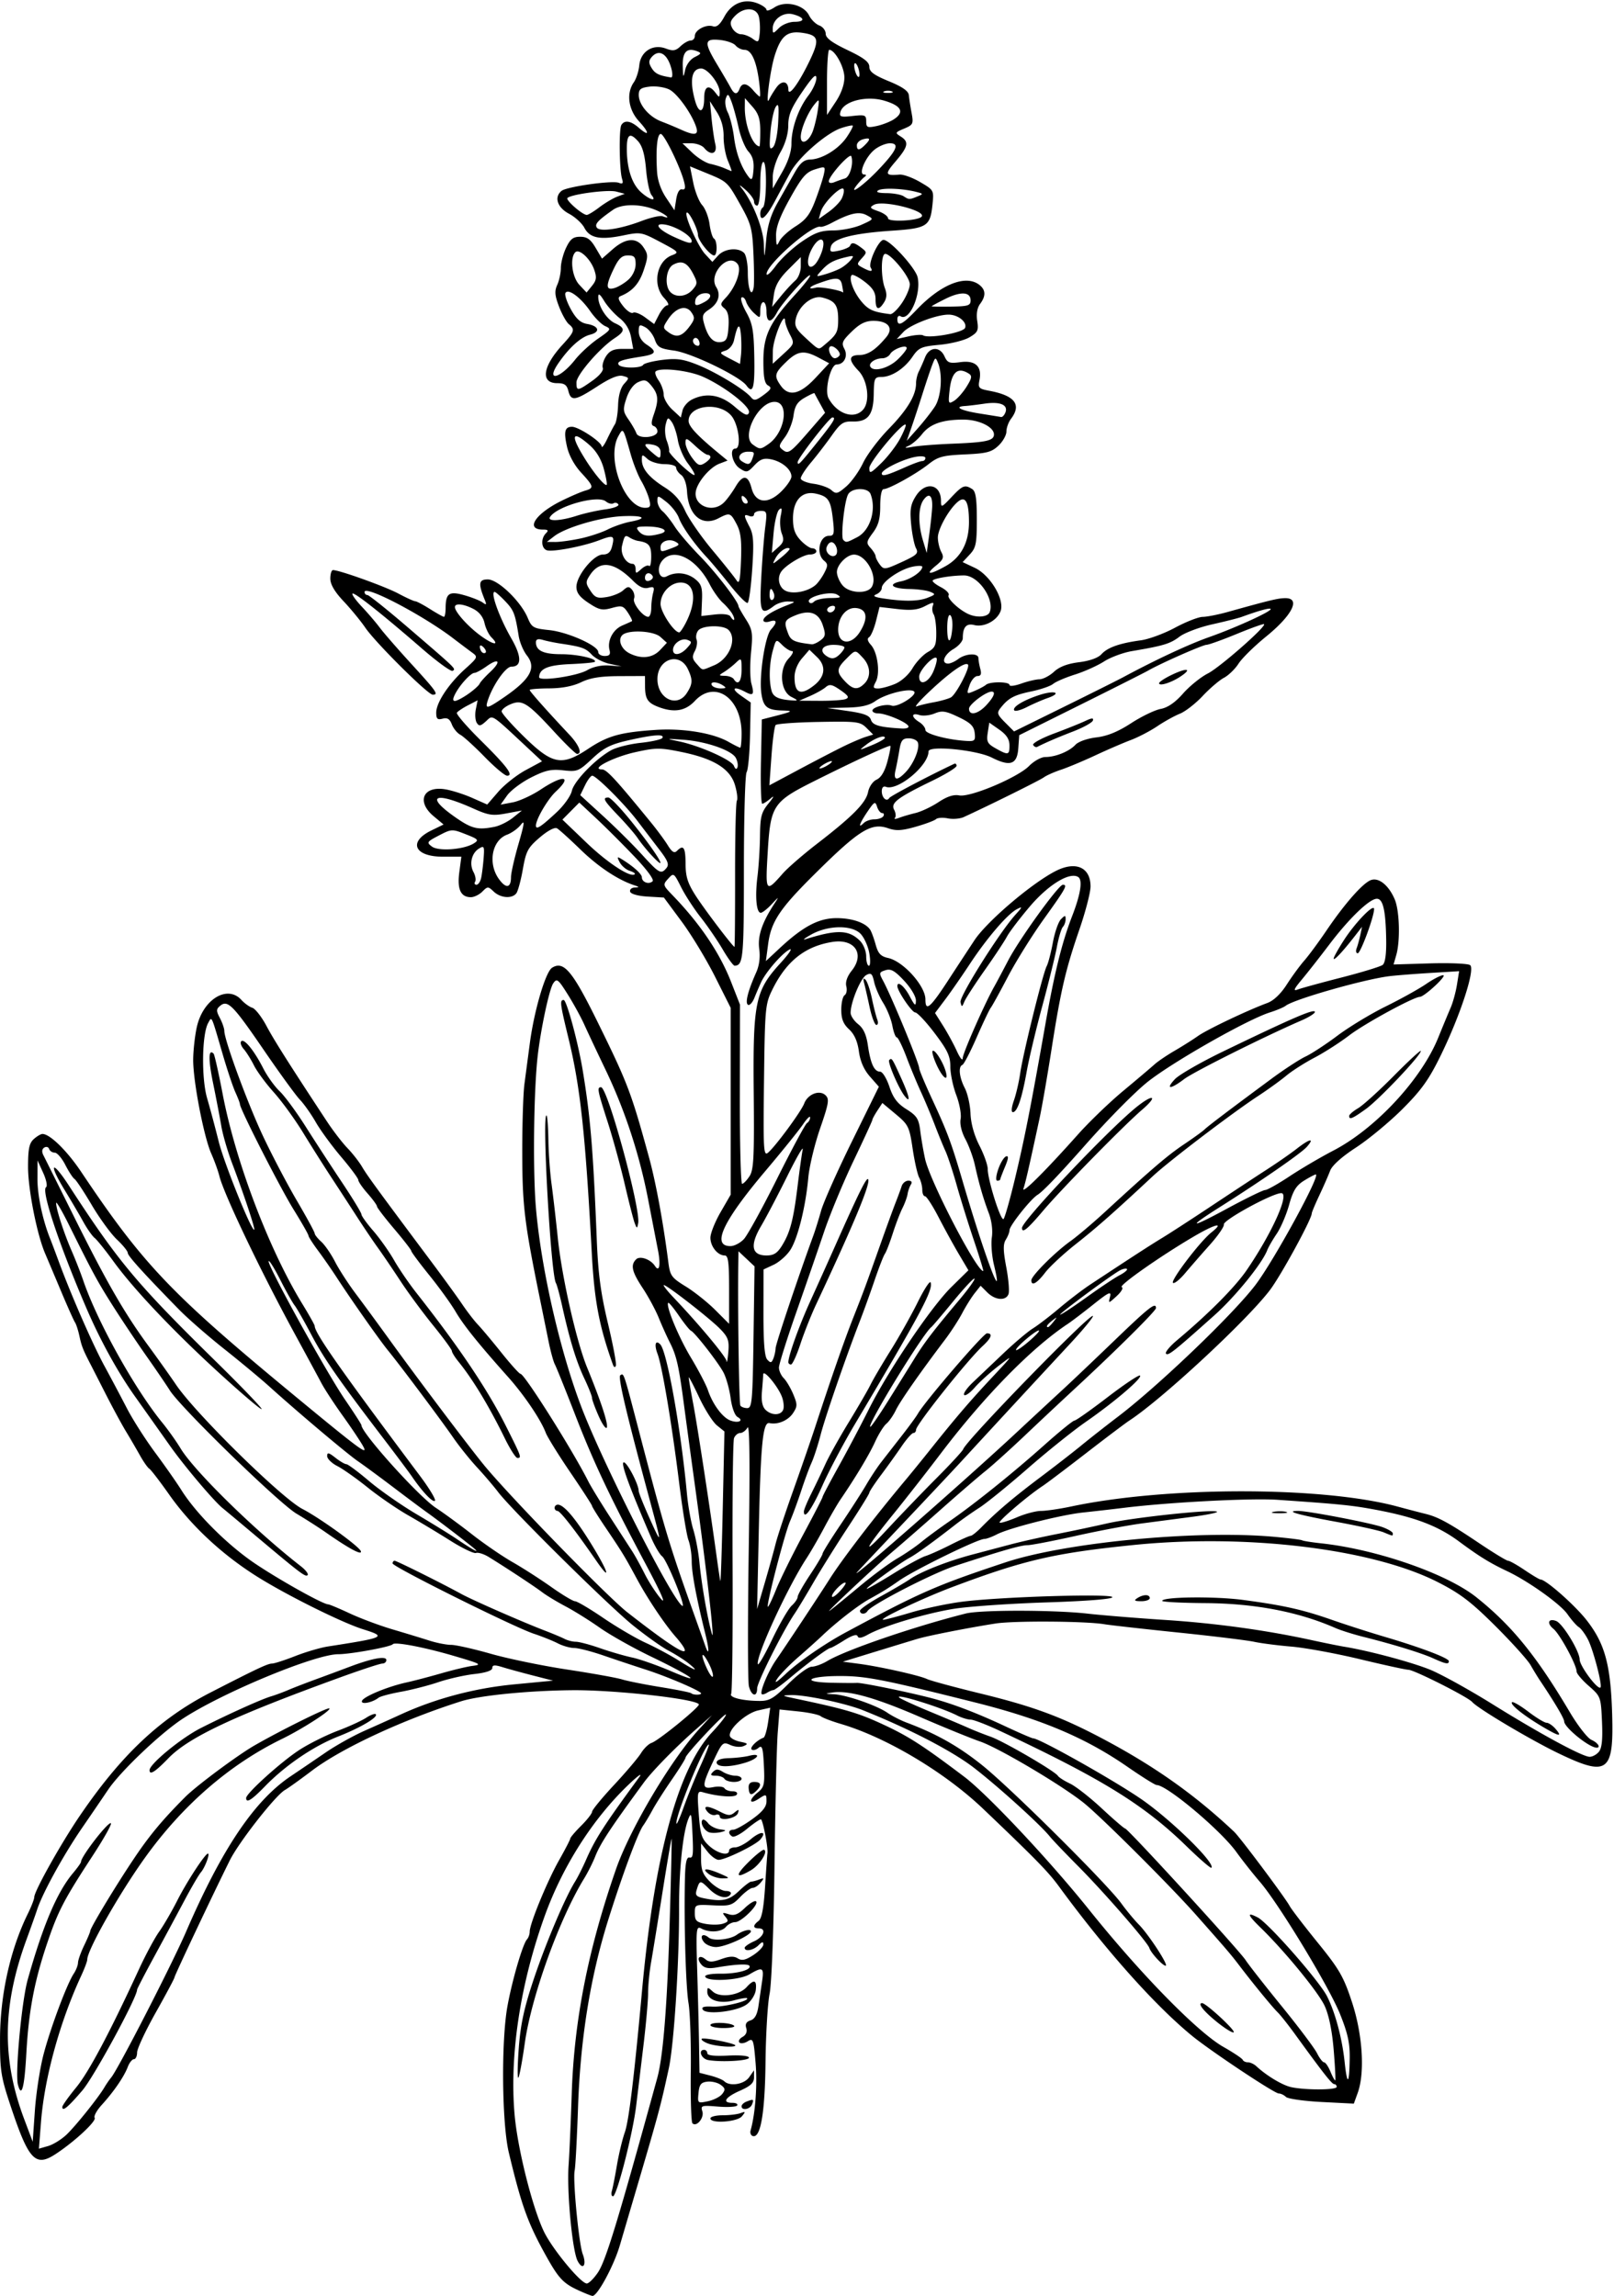 <?xml version="1.0"?>
<svg xmlns="http://www.w3.org/2000/svg" width="485.625" height="690.938" viewBox="0 0 485.625 690.938">
  <path d="M173.906 689.174c-4.362-2.003-5.831-3.557-9.41-9.955-5.678-10.151-7.531-15.259-11.396-31.407-2.096-8.755-2.332-33.506-.42-44.062 1.414-7.809 4.605-18.734 5.874-20.11.451-.49.823-1.544.825-2.343.007-2.387 5.271-15.185 8.848-21.514 1.835-3.245 3.349-6.177 3.365-6.514.017-.337 1.493-2.069 3.282-3.849 1.788-1.78 3.263-3.678 3.279-4.219.015-.54 2.975-4.146 6.578-8.014 3.603-3.867 7.268-8.191 8.144-9.61.876-1.419 2.315-2.808 3.197-3.088 2.002-.636 14.466-10.788 14.205-11.57-.545-1.634-25.356-4.405-38.246-4.273-13.236.136-27.806 1.593-33.281 3.329-17.582 5.572-35.992 14.136-44.899 20.885-3.48 2.638-7.142 5.261-8.137 5.83-2.842 1.625-13.841 15.676-16.576 21.176-5.08 10.217-16.638 34.671-16.638 35.201 0 .303-2.531 5.054-5.625 10.558s-5.625 10.92-5.625 12.035c0 1.115-.432 2.028-.96 2.028-.53 0-1.365 1.06-1.858 2.357-1.103 2.902-4.229 7.458-7.814 11.39-1.487 1.63-2.448 3.379-2.136 3.884.62 1.003-6.216 7.33-11.892 11.007-5.918 3.835-7.966 1.665-13.207-13.997C.3 625.115 0 623.292.007 613.75c.008-13.28 3.045-27.011 8.37-37.845 1.064-2.167 1.935-4.416 1.935-4.997 0-1.795 8.004-16.098 13.662-24.416C36.418 528.2 48.1 517.167 63.281 509.364c14.017-7.204 17.279-8.739 18.568-8.739.678 0 3.819-1.013 6.979-2.252 3.16-1.238 7.564-2.534 9.787-2.88 17.358-2.7 17.823-2.928 10.604-5.193-6.31-1.98-22.81-10.18-31.747-15.777-10.59-6.632-19.95-15.351-26.566-24.745-2.809-3.99-5.504-7.498-5.989-7.798-.485-.3-1.747-2.098-2.805-3.997a273.21 273.21 0 00-4.2-7.202c-1.252-2.062-3.995-7.125-6.096-11.25-2.1-4.125-4.147-8.133-4.547-8.906-2.286-4.418-2.718-5.511-3.352-8.468-.383-1.788-.988-3.673-1.344-4.188-.357-.516-2.244-4.735-4.194-9.375-1.95-4.64-4.117-9.771-4.814-11.401-2.458-5.747-5.127-19.296-5.127-26.028 0-5.409.353-7.132 1.714-8.363.943-.854 2.127-1.552 2.63-1.552 2.23 0 7.39 5.052 11.636 11.394 18.721 27.962 27.027 36.674 64.32 67.466 19.655 16.23 22.122 18.05 20.553 15.172-.787-1.444-3.547-5.579-6.134-9.188-2.587-3.61-5.484-8.04-6.438-9.844-.955-1.805-4.606-8.555-8.114-15-10.193-18.726-21.24-41.868-22.599-47.344-.384-1.547-1.49-4.606-2.46-6.798-2.213-5.011-5.421-21.623-5.421-28.076 0-2.682.477-7.1 1.06-9.817 1.808-8.432 9.201-12.996 13.45-8.301.92 1.018 2.4 2.081 3.288 2.363.887.281 2.788 2.718 4.225 5.414 2.315 4.345 6.761 11.37 18.206 28.767 1.85 2.812 4.63 6.428 6.177 8.035 1.547 1.607 3.537 4.157 4.421 5.667 1.51 2.576 4.614 6.829 20.905 28.633 3.617 4.84 7.787 10.593 9.268 12.784 1.48 2.19 3.597 4.933 4.705 6.094 1.108 1.16 4.288 4.958 7.068 8.438 2.78 3.48 5.35 6.329 5.71 6.329 1.187 0 15.711 23.036 20.392 32.343.778 1.547 3.739 6.399 6.579 10.782 2.84 4.382 5.843 9.023 6.673 10.312.83 1.29 2.502 4.321 3.715 6.739 1.213 2.417 3.398 5.792 4.857 7.5 1.72 2.014.198-1.505-4.335-10.02-11.005-20.674-15.817-30.858-21.486-45.469-2.9-7.477-5.627-14.248-6.06-15.047-.433-.799-1.294-3.963-1.913-7.031-.62-3.068-1.687-8.32-2.372-11.672-4.894-23.947-5.49-28.812-5.518-45-.015-8.508.278-17.79.65-20.625a8944.11 8944.11 0 011.646-12.429c1.3-9.767 4.73-21.377 6.675-22.592 3.52-2.198 6.143.957 13.873 16.687 8.91 18.133 9.972 20.937 15.287 40.365 2.077 7.592 4.25 19.38 5.824 31.591.522 4.054.94 4.632 5.247 7.283 2.573 1.583 6.558 4.759 8.856 7.056l4.177 4.177V388.1c0-8.29-.26-10.287-1.34-10.287-2.103 0-4.285-2.716-4.285-5.335 0-1.314 1.371-4.764 3.047-7.668l3.047-5.279v-56.25l-4.707-9.375c-2.588-5.156-7.11-12.622-10.048-16.59l-5.34-7.216-4.88-.284c-2.85-.166-5.038-.772-5.264-1.457-.212-.644.387-1.214 1.333-1.265 1.538-.084 1.521-.158-.157-.71-4.859-1.596-10.825-5.569-16.17-10.767-3.223-3.134-6.39-5.994-7.038-6.357-.695-.39-2.82.748-5.181 2.774-3.572 3.066-4.118 4.09-5.076 9.529-.59 3.351-1.475 6.62-1.966 7.265-1.29 1.696-4.741 1.438-6.79-.506-1.697-1.612-1.832-1.612-3.445 0-.922.923-2.47 1.678-3.438 1.678-3.054 0-4.162-2.388-3.483-7.506l.62-4.681h-5.542c-8.595 0-10.562-4.443-3.494-7.893l3.684-1.798-2.981-2.489c-5.248-4.38-3.216-9.172 3.44-8.108 1.978.316 5.64 1.479 8.136 2.583l4.54 2.008 3.342-3.858c1.838-2.122 5.549-5.05 8.246-6.506l4.903-2.648-3.966-3.703c-11.694-10.919-10.738-10.301-12.909-8.337-1.631 1.477-2.087 1.55-2.771.443-.45-.729-.575-2.547-.276-4.042l.544-2.716-2.89 1.494c-1.588.821-3.098 1.832-3.354 2.246-.255.414 2.92 4.103 7.059 8.199 8.057 7.975 10.136 10.75 8.052 10.75-.682 0-3.735-2.563-6.785-5.694-3.05-3.131-6.325-6.11-7.277-6.62-.951-.509-2.108-1.921-2.57-3.138-.62-1.629-1.35-2.08-2.769-1.709-1.56.409-1.926.063-1.926-1.818 0-3.016 3.76-8.695 8.718-13.168 3.825-3.45 3.884-3.592 2.063-4.922a443.72 443.72 0 01-5.625-4.234c-9.216-7.039-26.718-16.199-26.718-13.983 0 .5.384.91.853.91.47 0 6.06 4.478 12.422 9.95 14.614 12.568 14.26 12.224 13.218 12.869-.481.297-4.635-2.725-9.23-6.715-12.1-10.505-20.379-17.05-20.903-16.526-.252.251 1.027 2.031 2.842 3.955 1.814 1.924 4.242 4.764 5.396 6.311 1.153 1.547 5.442 6.471 9.53 10.942 7.584 8.294 8.222 9.215 6.39 9.215-1.466 0-17.191-15.626-20.285-20.157-1.408-2.062-4.352-5.648-6.542-7.968-2.681-2.841-3.985-5.061-3.993-6.797-.006-1.418.357-2.578.807-2.578 1.939 0 15.623 4.91 19.63 7.043 2.41 1.282 4.709 2.332 5.11 2.332.401 0 2.4 1.054 4.442 2.343 2.042 1.29 3.932 2.344 4.2 2.344.268 0 .494-1.16.502-2.578.025-4.538 1.045-5.234 5.713-3.897 2.264.648 4.723 1.632 5.464 2.186 1.1.824 1.207.665.582-.867-1.992-4.885-1.807-6.094.934-6.094 3.084 0 9.94 6.608 12.019 11.582 1.208 2.892 1.704 3.174 6.444 3.663 5.575.576 14.767 4.684 14.767 6.601 0 .654.87 1.19 1.932 1.19 1.434 0 1.812-.458 1.468-1.775-.735-2.81 1.02-6.185 3.847-7.4 1.428-.614 2.736-1.205 2.906-1.313.17-.109-.38-1.249-1.221-2.534-1.386-2.114-1.845-2.249-4.848-1.42-2.88.796-3.802.596-6.982-1.508-2.695-1.783-3.664-3.068-3.664-4.855 0-3.364 5.199-9.731 7.945-9.731 1.552 0 2.338-.694 2.78-2.454.826-3.29.432-3.483-3.812-1.86-4.935 1.886-14.223 3.65-15.877 3.016-1.639-.63-1.767-3.534-.224-5.077.875-.875.679-1.125-.882-1.125-5.424 0-2.319-4.775 5.653-8.695 2.687-1.321 5.834-2.676 6.995-3.01 2.782-.803 2.685-1.252-1.187-5.468-2.024-2.204-3.65-5.198-4.232-7.795-1.016-4.533-.653-5.97 1.508-5.97 1.984 0 8.819 4.505 8.908 5.872.042.638.781-.317 1.643-2.121.861-1.805 1.926-3.84 2.366-4.523.44-.683.868-3.283.95-5.778.096-2.853.769-5.218 1.815-6.374 1.601-1.769 1.587-1.857-.375-2.37-1.403-.367-3.806.617-7.723 3.162-6.654 4.323-7.885 4.515-8.679 1.351-.46-1.831-1.187-2.343-3.329-2.343-5.117 0-4.444-4.994 1.558-11.545 3.649-3.983 3.843-4.618 1.904-6.227-.746-.62-2.074-3.004-2.95-5.299-1.274-3.334-1.378-4.646-.518-6.532.591-1.299 1.075-3.592 1.075-5.097 0-1.505.711-4.228 1.58-6.05 1.262-2.647 2.116-3.313 4.25-3.313 2.06 0 3.115.753 4.613 3.292l1.942 3.291 3.215-2.823c3.945-3.463 7.255-3.645 9.308-.512 1.39 2.12 1.391 2.683.022 6.806-1.346 4.05-3.389 6.343-6.942 7.791-.93.38-.741 1.125.778 3.056 1.105 1.405 2.437 2.29 2.96 1.966.524-.323 2.165.309 3.648 1.405l2.695 1.993 1.458-2.82c.802-1.551 1.943-2.82 2.535-2.82.593 0 .16-.976-.961-2.17-3.633-3.866-2.333-11.114 2.309-12.879 2.266-.861 2.13-1.017-3.472-3.987-5.693-3.019-5.956-3.065-11.216-1.981-6.894 1.42-10.021.802-11.642-2.302-.708-1.354-2.8-3.267-4.652-4.25-3.514-1.867-4.523-5.033-2.194-6.88 1.578-1.252 15.215-3.18 17.173-2.428 1.207.463 1.435.195 1.009-1.184-.81-2.62-.968-14.966-.208-16.195.972-1.573 2.804-1.285 5.236.824 3.264 2.83 3.289 1.577.04-1.98-3.197-3.5-3.836-8.401-1.526-11.7.734-1.047 1.472-3.342 1.641-5.1.403-4.192 4.104-6.525 8.012-5.05 2.148.811 2.944.682 4.419-.718.989-.94 2.357-1.707 3.04-1.707.683 0 1.242-.618 1.242-1.374 0-1.77 3.352-3.567 5.427-2.909 1.147.364 2.139-.474 3.48-2.94 2.192-4.033 6.077-5.541 10.078-3.912 1.418.577 2.578 1.43 2.578 1.895 0 .465 1.083.135 2.408-.732 3.245-2.127 8.788-.832 10.409 2.432.629 1.267 2.01 2.625 3.07 3.017 1.059.392 1.925 1.512 1.925 2.49 0 1.277 1.848 2.659 6.563 4.911 4.955 2.366 6.564 3.603 6.567 5.05.004 1.465 1.38 2.481 5.86 4.325 4.119 1.696 5.906 2.946 6.028 4.219.096.995.467 3.388.825 5.318.609 3.283.464 3.589-2.238 4.725-2.736 1.15-2.792 1.276-1.06 2.358 2.59 1.617 2.3 3.054-1.524 7.52-3.324 3.884-3.193 4.313 1.207 3.96 1.139-.09 3.933.927 6.21 2.261 4.12 2.414 4.138 2.448 3.68 6.859-.67 6.438-1.637 7.054-12.18 7.76-11.743.789-17.735 2.35-18.373 4.79-.428 1.636-.146 1.771 2.492 1.202 1.636-.352 3.115-1.012 3.287-1.465.432-1.138 1.262-.99 3.362.598 1.718 1.3 1.725 1.444.157 3.177-1.57 1.736-1.56 1.86.248 2.827 2.408 1.289 3.232 1.287 2.433-.006-.846-1.37 2.373-8.356 3.85-8.356 1.947 0 9.649 8.455 10.268 11.273 1.123 5.113-2.477 13.354-5.12 11.72-.539-.332-.979.054-.979.857 0 2.413 1.49 1.689 5.77-2.802 7.315-7.675 14.753-10.658 18.84-7.556 1.996 1.516 2.086 3.365.28 5.781-.87 1.164-1.18 3.003-.861 5.102.442 2.905.172 3.472-2.354 4.953-1.57.92-5.598 1.93-8.953 2.242-5.552.519-6.288.845-8.196 3.63-2.457 3.585-6.262 6.047-9.358 6.055-2.033.006-2.205.4-2.277 5.2-.093 6.216-1.74 8.333-6.38 8.201-2.79-.079-3.605.474-6.288 4.267-1.696 2.397-4.48 6.016-6.185 8.042-1.705 2.027-3.1 4.186-3.1 4.799 0 .612 1.72 1.344 3.822 1.626 2.103.282 4.529 1.143 5.39 1.913 1.408 1.257 1.865 1.145 4.457-1.092 1.589-1.371 3.866-4.548 5.06-7.06 1.195-2.511 4.69-7.152 7.768-10.312 5.593-5.743 8.19-10.086 8.19-13.697 0-1.055.376-2.65.837-3.546.46-.895 1.294-2.788 1.855-4.206 1.287-3.26 4.454-3.443 5.87-.337.897 1.97 1.477 2.179 4.81 1.732 4.503-.604 6.525 1.308 5.707 5.396-.471 2.36-.225 2.63 2.943 3.224 7.702 1.445 9.794 4.146 6.542 8.446-.757 1-1.377 2.72-1.377 3.82 0 1.101-1.086 3.023-2.415 4.27-2.062 1.938-3.534 2.32-10.078 2.617-6.692.303-8.082.679-10.977 2.97-3.707 2.933-11.88 7.47-13.466 7.474-.624.002-1.032 2.011-1.032 5.079 0 3.848-.53 5.791-2.19 8.037-2.013 2.721-2.07 3.095-.704 4.605.818.903 1.5 2.032 1.517 2.507.017.475.593 1.604 1.28 2.51 1.18 1.554 1.546 1.511 6.53-.77 4.616-2.114 5.16-2.64 4.335-4.182-.52-.97-1.177-4.21-1.462-7.198-.425-4.452-.171-5.985 1.402-8.481 2.87-4.553 7.573-3.667 7.573 1.426 0 2.116.152 2.062 3.158-1.125 3.367-3.57 4.013-3.823 6.217-2.43 1.076.68 1.406 2.826 1.406 9.148 0 7.297-.248 8.526-2.133 10.55l-2.134 2.29 3.65 1.717c4.66 2.194 9.071 9.603 7.764 13.043-1.094 2.876-4.964 4.92-7.914 4.18-2.396-.602-3.452.611-3.452 3.966 0 .878-1.265 2.344-2.812 3.258-2.854 1.685-3.827 4.368-1.585 4.368.674 0 2.046-.62 3.046-1.377 2.238-1.692 6.034-1.858 6.052-.264.007.644.267 2.121.578 3.281.404 1.51.16 2.11-.859 2.11-.783 0-1.857 1.242-2.386 2.762-.954 2.735-.939 2.751 1.548 1.697 1.382-.586 2.913-1.407 3.403-1.825 1.203-1.026 7.078-.97 7.078.068 0 .454 1.582.262 3.516-.428 1.933-.69 4.403-1.273 5.488-1.296 1.085-.022 3.053-1.043 4.374-2.267 1.624-1.505 4.067-2.434 7.542-2.868 3.227-.403 5.74-1.306 6.755-2.426 1.827-2.02 5.49-3.31 11.819-4.163 2.385-.321 7.026-2.034 10.312-3.805 3.286-1.77 7.03-3.234 8.319-3.252 1.29-.018 4.664-.68 7.5-1.472 12.942-3.614 15.235-4.163 17.39-4.163 4.657 0 2.052 5.158-5.85 11.582-3.511 2.854-7.227 6.509-8.259 8.12-1.031 1.612-3.01 3.532-4.396 4.266-1.387.734-4.269 3.198-6.404 5.476-2.134 2.277-5.218 4.676-6.853 5.33-1.634.654-4.706 2.358-6.826 3.788-2.12 1.43-5.706 3.296-7.969 4.148-2.263.853-7.067 2.93-10.677 4.615-3.61 1.686-8.25 3.628-10.312 4.314-2.063.687-4.383 1.72-5.156 2.295-1.166.866-16.438 8.44-24.085 11.944-1.13.518-3.283.695-4.785.395-1.503-.3-3.11-.194-3.572.236-.462.431-3.213 1.46-6.113 2.286-4.182 1.19-5.9 1.283-8.302.446-5.116-1.784-8.813.56-22.685 14.38-9.98 9.942-12.526 13.832-13.405 20.474l-.678 5.124 4.078-3.808c7.07-6.603 11.811-9.116 17.196-9.116 4.664 0 8.664 1.37 10.085 3.455.387.567 1.133 2.581 1.658 4.476.76 2.746 1.528 3.571 3.78 4.066 4.54.997 11.203 8.406 11.203 12.456 0 3.782 1.406 2.608 6.833-5.7a3682.083 3682.083 0 017.927-12.096c3.726-5.635 17.048-17.008 24.34-20.778 6.097-3.154 10.587-1.204 10.587 4.596 0 1.76-1.491 7.53-3.313 12.824-4.214 12.24-5.64 18.376-8.449 36.344-1.249 7.992-2.861 17.273-3.582 20.625-3.188 14.816-4.223 19.338-4.831 21.093-.69 1.99 6.355-4.999 16.425-16.296 3.352-3.76 9.469-9.646 13.594-13.08 4.125-3.433 8.336-7 9.36-7.926 1.022-.925 3.764-2.79 6.093-4.143 2.329-1.353 5.5-3.355 7.047-4.449 2.762-1.953 14.899-7.731 20.825-9.914 1.918-.706 4.055-2.732 5.876-5.571 1.575-2.454 3.933-5.678 5.242-7.166 1.309-1.488 4.323-5.57 6.698-9.074 5.614-8.278 11.096-14.465 13.49-15.225 2.36-.75 5.294 1.686 7.06 5.861 1.443 3.408 1.69 12.43.46 16.724l-.82 2.853 10.897-.329c5.993-.181 11.45.05 12.125.512 1.647 1.128-2.924 15.157-8.922 27.38-3.502 7.137-5.779 10.311-11.463 15.982-3.901 3.891-10.17 9.08-13.931 11.531-4.286 2.793-7.193 5.4-7.79 6.987-.522 1.392-1.98 4.72-3.24 7.395-1.258 2.675-2.288 5.128-2.288 5.452 0 1.7-9.167 18.52-12.537 23.004-6.778 9.018-32.49 32.9-42.349 39.336-1.185.773-7.058 5.203-13.051 9.844-5.994 4.64-11.861 9.07-13.039 9.844-4.483 2.943-13.658 10.792-12.91 11.045.429.145 2.78-.594 5.223-1.641 2.444-1.048 5.696-1.904 7.227-1.904 1.531 0 5.61-.6 9.063-1.332 28.74-6.093 75.547-6.086 98.154.015 3.094.835 6.89 1.828 8.437 2.206 3.806.93 7.045 2.702 16.232 8.874 4.287 2.88 8.168 5.237 8.625 5.237.457 0 2.706 1.265 4.998 2.812 2.292 1.547 4.414 2.813 4.715 2.813 1.63 0 10.427 7.772 13.991 12.361 5.456 7.026 7.174 13.41 7.606 28.266.508 17.45-1.369 18.81-16.144 11.703-8.38-4.03-24.294-13.498-25.96-15.444-1.297-1.514-17.49-9.693-19.219-9.707-.773-.006-7.312-1.433-14.531-3.172s-16.5-3.447-20.625-3.795c-4.125-.349-9.188-1.001-11.25-1.45-2.063-.449-12.399-1.71-22.969-2.803-10.57-1.093-20.484-2.206-22.031-2.474-5.466-.945-27.263-1.093-32.813-.222-8.236 1.293-20.206 3.644-23.437 4.605-1.547.46-7.242 2.195-12.656 3.857l-9.844 3.022 4.687.616c6.36.836 18.324 3.506 20.625 4.603 1.032.492 8.203 2.436 15.938 4.322 15.992 3.899 24.376 6.992 36.844 13.593 15.647 8.284 27.797 16.88 39.65 28.053 1.81 1.706 15.35 19.819 16.698 22.337.527.985 4.316 5.93 8.419 10.99 6.56 8.086 7.808 10.257 10.346 17.983 3.196 9.728 3.917 21.18 1.716 27.265l-1.17 3.236-9.702-.495c-5.336-.272-10.168-.96-10.736-1.53-.569-.568-1.54-1.033-2.158-1.033-1.302 0-20.619-12.856-26.157-17.408-11.238-9.237-26.015-25.836-40.002-44.936-3.231-4.412-6.961-8.228-22.81-23.343-11.531-10.996-29.136-21.496-42.796-25.524-2.76-.814-5.482-1.86-6.05-2.322-.57-.463-3.586-1.109-6.706-1.435l-5.672-.592-.548 6.92c-.302 3.807-.74 21.898-.975 40.202-.243 19.06-.874 35.485-1.476 38.438-.579 2.836-1.13 12.117-1.227 20.625-.175 15.426-1.511 23.048-3.885 22.162-.538-.2-.812-.945-.61-1.654 1.413-4.936 2.068-13.628 1.52-20.193-.603-7.244-.753-7.661-2.395-6.636-.963.601-2.084.762-2.49.356-.406-.406.016-1.16.936-1.675 1.069-.598 1.476-1.562 1.125-2.666-.379-1.194.02-1.911 1.29-2.314 1.271-.403 2.006-1.727 2.382-4.294l1.096-7.461c.619-4.21.178-4.45-3.832-2.084-3.063 1.806-12.726 2.3-13.276.678-.187-.55 1.715-.918 4.604-.89 4.945.05 9.425-1.173 8.685-2.37-.415-.67-4.224-.477-9.91.504-2.444.421-3.666.172-4.586-.936-1.57-1.892-.574-3.068 1.29-1.521 1.093.908 2.088.893 4.751-.07 2.441-.882 3.806-.942 4.958-.215 1.219.769 2.298.543 4.634-.969 1.675-1.084 3.05-2.528 3.057-3.21.008-.925-.361-.866-1.462.235-1.525 1.525-4.151 2.009-4.151.764 0-.39 1.265-1.268 2.812-1.953 2.922-1.294 3.862-3.9 1.406-3.9-1.782 0-1.797-.903-.037-2.24.959-.73 1.547-3.853 1.963-10.417.327-5.156.64-9.586.697-9.843.313-1.417-1.389-10.313-1.973-10.313-.38 0-2.26 1.293-4.177 2.873-1.917 1.58-3.912 2.61-4.432 2.289-1.358-.839-1.167-2.037.323-2.037.698 0 3.23-1.407 5.625-3.128 3.142-2.256 4.355-3.766 4.355-5.42 0-2.23-.064-2.25-2.344-.757-2.916 1.911-3.101.368-.234-1.955 1.882-1.524 2.075-2.397 1.793-8.083-.269-5.416-.52-6.207-1.663-5.258-.741.615-1.653.813-2.026.44-.602-.602 1.642-2.816 3.586-3.54.396-.147 1.011-2.237 1.368-4.643l.647-4.376-3.61.81c-3.764.845-9.17 5.79-8.509 7.781.201.604 1.596 1.348 3.1 1.654 2.305.468 2.468.672 1.035 1.295-.955.415-2.719.275-4.025-.32-2.23-1.017-2.436-.823-5.095 4.799-3.564 7.533-3.564 8.594.004 7.88 1.527-.305 3.028-.147 3.336.352.309.499 1.404.907 2.436.907 1.093 0 1.616.418 1.254 1.003-.58.94-5.624.588-10.18-.712-1.674-.477-1.751-.07-1.246 6.607.467 6.18.874 7.428 3.093 9.484 2.557 2.37 6.03 3.194 6.03 1.43 0-.516.812-.937 1.803-.937.992 0 3.12-1.108 4.727-2.46 2.989-2.516 4.988-2.466 2.883.07-1.375 1.657-10.551 6.14-12.568 6.14-.768 0-2.27-1.112-3.34-2.47l-1.942-2.47v4.416c0 3.633.487 4.905 2.74 7.158 1.507 1.507 3.642 2.74 4.743 2.74 1.101 0 1.742.422 1.423.938-1.038 1.68-3.91.99-6.449-1.548-2.703-2.703-2.868-2.692-3.771.254-.512 1.669-.136 2.082 2.344 2.578 5.335 1.067 7.386.628 10.367-2.221 1.619-1.547 3.268-2.813 3.665-2.813.397 0 1.495-.29 2.44-.644 1.511-.567 1.563-.455.43.937-.708.87-1.789 1.582-2.403 1.582-.614 0-2.306 1.243-3.761 2.761-2.423 2.529-3.11 2.739-8.145 2.489-5.462-.272-5.498-.256-5.498 2.352 0 2.246.463 2.712 3.2 3.226 1.76.33 4.102.314 5.205-.037 1.697-.538 1.819-.862.792-2.099-1.058-1.274-.932-1.373.976-.767 1.69.536 2.81.102 4.905-1.906 1.493-1.43 3.005-2.311 3.36-1.957.933.934-4.436 6.25-6.311 6.25-.872 0-2.11.633-2.752 1.407-1.32 1.59-4.93 1.844-7.407.519-1.559-.835-1.633-.066-1.244 12.89.228 7.578.474 17.546.548 22.15l.134 8.373 3.281.842c1.805.463 3.682 1.23 4.172 1.705 1.685 1.635 5.985.935 7.494-1.22l1.46-2.083v2.137c0 1.63-1 2.578-4.22 4.002-4.459 1.973-5.512 3.653-2.288 3.653 1.062 0 1.713.353 1.446.784-.266.431-2.869.586-5.783.344-4.956-.41-5.26-.319-4.706 1.428.624 1.965-1.751 4.83-2.982 3.6-.372-.372-.593-7.498-.492-15.837.1-8.34-.208-17.483-.685-20.319-.838-4.97-1.396-24.629-1.072-37.734.111-4.498.495-6.26 1.328-6.094 1.193.239 1.277-.718.82-9.375-.206-3.897-.348-4.171-1.138-2.196-1.65 4.128-2.813 15.42-2.782 27.017.044 16.36-1.54 40.935-3.099 48.07-2.621 12.001-2.918 13.094-10.934 40.312-.987 3.352-2.686 9.134-3.776 12.849-1.809 6.164-6.747 15.306-8.242 15.256-.338-.011-2.302-.796-4.364-1.743zm5.953-5.234c2.39-3.51 5.952-15.172 17.906-58.628 1.76-6.395 2.986-21.726 3.725-46.564.412-13.835.675-25.252.584-25.371-.09-.12-1.315 7.052-2.722 15.937-1.406 8.885-2.96 18.44-3.454 21.233-.494 2.793-.898 6.954-.898 9.247 0 2.292-.617 9.288-1.37 15.546-.754 6.258-1.754 14.543-2.223 18.41-1.022 8.438-5.83 27.188-6.972 27.188-.446 0-.594-.739-.328-1.641.266-.902.95-4.383 1.52-7.735.569-3.351 1.633-7.78 2.364-9.843 1.213-3.422 2.79-16.393 5.187-42.657 3.702-40.576 10.796-66.762 21.056-77.731 2.312-2.472 4.202-4.872 4.2-5.334-.006-.967-12.144 11.945-12.168 12.942-.008.362-1.85 3.316-4.09 6.563-2.242 3.247-4.874 7.38-5.85 9.186-.976 1.804-2.236 3.914-2.8 4.687-1.58 2.163-6.368 15.098-10.585 28.594-5.352 17.126-8.318 35.618-9.021 56.25-.317 9.281-.774 17.823-1.015 18.983-.593 2.841 1.267 22.08 2.43 25.138 1.274 3.35.02 5.035-1.537 2.064-1.604-3.061-3.282-20.839-2.715-28.769.242-3.391.668-13.127.946-21.635.72-22.033 4.93-43.375 13.317-67.5 4.225-12.153 16.59-32.981 25.025-42.153l3.848-4.185-5.156 4.553c-5.907 5.215-12.826 12.293-15.26 15.61-10.156 13.841-13.163 18.415-14.74 22.425-.71 1.805-2.197 4.758-3.304 6.562-7.494 12.216-15.89 35.529-17.866 49.609-.758 5.398-1.629 10.05-1.935 10.337-.306.288-.25-3.686.127-8.83.522-7.131 1.578-12.033 4.442-20.626 3.63-10.886 9.476-24.71 12.497-29.552.805-1.29 2.293-4.242 3.308-6.563 2.752-6.292 5.357-10.34 15.981-24.843 1.134-1.547-.357-.492-3.313 2.343-10.65 10.22-19.728 24.462-25.096 39.375-7.411 20.592-10.662 42.141-9.052 60 .917 10.171 5.31 27.666 8.77 34.924 2.503 5.253 11.121 15.706 12.94 15.695.602-.004 2.085-1.462 3.297-3.24zM19.96 642.44c2.756-2.595 9.644-11.19 11.483-14.328.536-.914 1.447-2.234 2.026-2.934 2.11-2.553 18.268-34.029 22.55-43.928 10.744-24.844 20.476-39.32 31.374-46.667a2224.86 2224.86 0 0010.688-7.262c3.032-2.076 8.255-4.989 11.606-6.474 3.352-1.485 8.224-3.678 10.827-4.875 10.456-4.805 22.288-7.95 34.174-9.085l11.718-1.119-6.094-1.562c-3.351-.86-7.464-1.987-9.14-2.506-2.349-.728-3.047-.667-3.047.263 0 .775-1.932 1.424-5.39 1.813-2.965.332-7.838 1.432-10.827 2.444-2.99 1.011-8.053 2.313-11.25 2.892-3.198.579-6.236 1.386-6.752 1.793-1.877 1.483-5.396 2.16-4.997.96.431-1.291 7.79-4.34 13.435-5.565 2.062-.448 6.703-1.664 10.312-2.702 3.61-1.039 7.828-2.052 9.375-2.252 3.131-.405 2.762-.607-5.625-3.071-8.758-2.574-17.662-4.266-18.232-3.464-.556.781-12.682 3.002-16.395 3.002-7.006 0-35.086 11.662-46.935 19.493-6.716 4.438-18.675 15.85-22.332 21.31a1834.484 1834.484 0 01-7.846 11.503c-5.57 8.115-11.904 19.64-13.5 24.569-.418 1.289-1.841 5.296-3.164 8.906C.7 603.53.49 619.68 7.302 637.78l2.54 6.751.652-9.375c.359-5.156 1.52-12.718 2.582-16.803 2.062-7.936 7.082-21.372 9.123-24.421.681-1.017 1.253-2.494 1.27-3.281.018-.788.847-3.12 1.844-5.182.996-2.063 1.825-4.032 1.843-4.376.05-1 7.724-13.705 13.211-21.874 4.698-6.993 8.526-11.586 15.414-18.49 3.328-3.334 15.675-12.517 20.78-15.453 8.059-4.636 22.121-11.594 22.555-11.16.583.583-8.15 6.203-14.31 9.208-15.803 7.709-29.96 20.01-41.307 35.895-7.776 10.885-17.249 27.631-17.249 30.494 0 .513-.828 2.72-1.84 4.907-6.413 13.86-11.03 30.655-12.071 43.921l-.634 8.073 2.749-.789c1.512-.433 3.99-1.957 5.506-3.385zm-1.21-8.384c0-.433 1.867-3.063 4.148-5.844 3.845-4.688 10.027-16.32 18.933-35.63 2-4.337 4.72-9.4 6.044-11.25 1.323-1.85 3.79-6.094 5.482-9.432 2.883-5.685 8.375-14.088 9.209-14.088.681 0-.893 4.197-2.111 5.625-.66.774-2.879 4.57-4.933 8.438a2400.884 2400.884 0 01-9.003 16.72c-2.898 5.33-5.269 9.902-5.269 10.162 0 2.345-12.96 26.223-16.448 30.306-4.377 5.121-6.052 6.503-6.052 4.993zm-13.356-6.713c-.89-3.4 1.131-25.136 2.934-31.562 4.601-16.4 8.858-26.414 13.646-32.105 1.32-1.569 2.401-3.09 2.401-3.38 0-1.62 8.293-12.316 9-11.608.295.295-2.172 4.683-5.483 9.752-8.608 13.18-10.4 16.614-13.612 26.091-3.95 11.654-5.65 20.615-6.36 33.516-.562 10.226-1.439 13.453-2.526 9.296zm68.668-86.263c0-1.412 10.747-11.094 16.154-14.552 2.888-1.848 7.996-4.393 11.35-5.656 3.355-1.262 7.2-3.017 8.546-3.898 1.346-.882 2.669-1.38 2.94-1.11.853.854-4.514 4.04-11.333 6.726-7.45 2.935-15.857 8.662-21.992 14.98-4.043 4.164-5.665 5.169-5.665 3.51zM45 532.7c0-1.864 9.55-9.697 15.469-12.69 8.394-4.244 18.089-8.618 21.093-9.517 1.29-.386 3.61-1.244 5.157-1.906 1.547-.662 5.238-2.092 8.203-3.177 2.965-1.085 7.605-2.81 10.312-3.832 6.742-2.546 11.016-3.325 11.016-2.008 0 .58-.551 1.055-1.224 1.055-.674 0-6.475 1.908-12.891 4.241-31.864 11.583-45.355 17.941-51.47 24.256-3.998 4.128-5.665 5.18-5.665 3.577zm172.298 97.458c1.005-1.287.927-1.744-.468-2.765-.92-.672-2.727-1.1-4.017-.948-1.905.222-2.4.86-2.645 3.41-.296 3.094-.26 3.127 2.813 2.49 1.712-.355 3.655-1.34 4.317-2.187zm184.89-2.131c0-.462-.336-.84-.745-.84-.707 0-3.26-3.25-11.779-15-2.056-2.835-4.404-5.802-5.217-6.592-1.576-1.531-7.392-8.624-11.505-14.033-2.623-3.449-3.83-4.86-13.224-15.468-7.582-8.561-28.118-29.056-33.483-33.416-6.497-5.278-25.626-16.632-31.33-18.595-2.816-.968-11.082-4.343-18.368-7.499-13.244-5.736-21.29-7.976-26.043-7.25-2.402.366-2.384.392.375.526 3.759.182 12.87 3.326 16.12 5.563 1.398.962 4.019 2.303 5.823 2.98 8.907 3.338 15.558 7.087 22.664 12.775 8.66 6.933 37.616 35.698 41.935 41.66 1.518 2.096 3.885 4.952 5.259 6.346 2.98 3.024 9.067 12.379 8.055 12.379-.897 0-4.432-3.848-4.903-5.338-.553-1.75-13.675-16.83-21.447-24.647-3.867-3.89-7.704-7.91-8.526-8.934-2.84-3.539-15.501-15.007-22.757-20.613-6.563-5.07-19.417-11.742-33.442-17.357-5.314-2.128-17.616-4.711-21.72-4.561-2.837.103-2.745.184 1.132 1.002 15.43 3.254 19.186 4.364 26.865 7.942 7.497 3.494 11.775 6.256 24.153 15.597 7.022 5.3 25.693 25.184 37.576 40.019 15.528 19.384 32.693 36.915 40.468 41.33 3.008 1.708 5.61 3.447 5.782 3.864.172.417.88.758 1.574.758.694 0 1.83.527 2.525 1.172 3.118 2.89 7.883 5.747 10.523 6.309 4.355.927 13.66.873 13.66-.08zm-35.848-19.389c-4.153-3.323-6.148-5.826-4.644-5.826 1.17 0 10.06 8.203 9.51 8.775-.283.293-2.472-1.033-4.866-2.949zm34.94 8.237c-.472-5.736-1.438-10.446-2.713-13.232-1.874-4.095-12.08-16.555-19.314-23.581-3.954-3.84-4.212-4.79-.822-3.032 3.176 1.647 18.452 19.023 20.84 23.703 2.448 4.798 4.536 12.571 5.297 19.715.782 7.346 1.404 6.992 1.532-.871.077-4.697-.545-7.585-2.891-13.436-3.32-8.275-18.502-33.329-24.175-39.891-2.005-2.32-5.181-6.345-7.057-8.944-4.718-6.537-20.886-20.119-23.95-20.119-.47 0-4.401-2.456-8.737-5.46-12.684-8.783-25.97-14.4-45.852-19.387-27.702-6.947-32.902-7.965-40.69-7.965-9.642 0-12.075 1.806-2.725 2.023 3.51.081 7.016.102 7.79.047 1.481-.106 15.34 2.728 22.5 4.601 6.21 1.625 13.549 4.428 22.21 8.483 4.223 1.978 7.968 3.596 8.321 3.596 1.861 0 23.542 12.166 32.281 18.114 8.9 6.058 22.687 19.511 21.358 20.84-.224.225-3.609-2.71-7.521-6.522-12.791-12.464-25.34-20.216-56.155-34.693-3.94-1.85-7.882-3.364-8.762-3.364-.88 0-2.72-.57-4.088-1.266-4.873-2.479-19.035-6.847-17.368-5.357.45.402 4.614 2.305 9.255 4.228 4.64 1.924 9.8 4.109 11.464 4.856 1.665.747 4.698 1.948 6.74 2.668 3.94 1.39 19.392 10.386 20.265 11.797.284.46 1.92 1.503 3.637 2.317 1.716.814 6.022 4.183 9.57 7.486 3.546 3.303 6.706 6.023 7.021 6.044.844.058 34.34 36.658 36.242 39.6.893 1.381 5.782 7.625 10.864 13.876 5.083 6.25 9.86 12.605 10.616 14.12.756 1.516 1.714 2.756 2.13 2.756.415 0 1.284 1.28 1.932 2.843.648 1.563 1.292 2.723 1.433 2.578.14-.146-.074-4.273-.478-9.171zm-190.486-85.547c1.582-3.48 2.691-6.328 2.464-6.328-1.283 0-9.92 21.019-9.75 23.728.038.614 1.045-1.626 2.238-4.978s3.465-8.941 5.048-12.422zm270.263-4.13c.925-1.117 1.193-3.675.954-9.1-.327-7.44-.384-7.592-3.984-10.748-2.009-1.76-3.652-3.7-3.652-4.31 0-2.007-5.039-11.289-6.993-12.881-2.057-1.677-1.502-3.241.832-2.346 1.978.76 7.06 9.089 7.08 11.607.017 1.929 5.444 9.217 6.258 8.403.632-.632-2.157-11.337-3.764-14.443-.846-1.636-2.086-3.312-2.757-3.724-.67-.412-2.211-2.171-3.424-3.908-2.12-3.036-11.77-9.92-18.102-12.913-5.239-2.476-8.477-4.474-14.52-8.959-6.322-4.692-13.245-7.326-25.079-9.54-7.105-1.33-10.608-1.684-29.531-2.991-7.888-.545-32.36.723-45.938 2.381a933.37 933.37 0 01-12.554 1.44c-6.643.7-22.182 4.639-25.918 6.57-1.476.764-3.18 1.389-3.788 1.389-1.999 0-21.098 9.345-25.689 12.57-3.292 2.312-4.78 3.233-9.037 5.594-3.31 1.835-9.778 6.863-14.005 10.888-1.36 1.295-4.653 4.253-7.318 6.573-2.666 2.32-5.526 5.273-6.357 6.562-.97 1.506-.043.954 2.594-1.545 3.848-3.647 11.752-9.11 18.166-12.554 22.52-12.096 26.954-14.04 47.92-21.02 18.155-6.042 57.707-9.815 80.895-7.715 4.333.392 8.13.869 8.438 1.059.308.19 2.88.597 5.716.904 16.74 1.811 37.819 9.137 46.719 16.237 10.667 8.51 18.046 17.59 28.148 34.635 2.394 4.039 5.301 7.76 6.461 8.269 1.898.832 2.92 2.356 1.58 2.356-2.247 0-9.783-6.11-9.783-7.932 0-.873-2.906-5.78-7.292-12.314-.66-.982-1.921-3.051-2.804-4.598-.883-1.547-5.66-6.851-10.617-11.787-7.317-7.288-10.58-9.772-17.352-13.215-19.748-10.038-57.586-14.622-91.779-11.12-23.743 2.433-32.734 4.53-54.375 12.677-8.69 3.272-22.246 9.692-20.68 9.794.485.031 4.282-.96 8.437-2.202 4.156-1.242 11.142-2.707 15.524-3.255 11.89-1.485 45-2.47 45-1.34 0 .573-7.73 1.185-19.921 1.578-10.957.353-23.508 1.228-27.891 1.944-8.498 1.388-21.185 5.203-25.728 7.738-1.906 1.063-2.869 1.21-3.115.472-.226-.68-1.683-.227-4.019 1.247-2.015 1.272-3.886 2.312-4.159 2.312-.704 0-6.792 4.505-12.035 8.907-2.457 2.062-4.764 3.756-5.128 3.764-.363.007-1.215.367-1.894.797-.679.43-1.398.619-1.598.419-.66-.66 1.9-6.792 4.263-10.214 3.279-4.75 13.082-19.567 16.16-24.427 3.758-5.936 13.547-18.709 22.78-29.726 1.58-1.884 4.89-5.957 7.357-9.05 7.847-9.843 12.102-14.813 18.835-21.998 6.365-6.793 6.422-6.895 1.875-3.378-2.578 1.994-5.815 4.93-7.194 6.526-1.378 1.595-2.805 2.6-3.172 2.234-.366-.366.792-2.051 2.574-3.744l9.265-8.806c3.315-3.15 7.292-6.512 8.84-7.472 1.546-.96 5.132-3.709 7.968-6.109 2.836-2.4 6.993-5.576 9.237-7.059 12.762-8.428 17.918-11.771 21.7-14.07 2.32-1.41 9.02-5.756 14.886-9.657 5.867-3.9 13.282-8.78 16.479-10.843 3.196-2.062 7.295-4.91 9.109-6.328 3.936-3.078 5.521-3.372 3.031-.563-1.714 1.934-13.68 10.217-26.246 18.168-9.916 6.275-8.969 6.493 2.118.487 5.756-3.119 10.972-5.67 11.59-5.67.619 0 3.924-1.857 7.345-4.127 3.42-2.27 9.344-5.75 13.162-7.735 12.71-6.604 26.455-21.389 31.558-33.944 1.391-3.424 3.09-7.518 3.773-9.097.683-1.58 1.533-4.691 1.889-6.915l.646-4.043-8.81.542c-4.846.298-10.348.734-12.226.97-7.734.969-28.703 6.962-31.17 8.91-.572.45-2.727 1.355-4.79 2.009-6.706 2.127-28.837 14.689-36.562 20.753-3.742 2.937-11.824 11.097-18.75 18.929-8.185 9.255-12.93 14.21-14.565 15.21-2.022 1.238-8.404 9.287-8.404 10.6 0 .599-.497 1.885-1.105 2.858-.855 1.369-.825 3.26.134 8.338.681 3.612.98 7.24.666 8.06-.81 2.112-4.023 1.854-6.389-.512l-2.006-2.006-1.776 2.24c-.976 1.233-2.663 3.929-3.747 5.991-1.085 2.063-3.409 5.649-5.164 7.969-7.542 9.968-13.486 18.484-14.796 21.199-.774 1.605-2.069 3.467-2.877 4.138-.809.67-2.336 3.12-3.394 5.443-1.76 3.861-5.79 10.583-10.394 17.33-.99 1.453-3.186 5.25-4.877 8.438-1.691 3.188-4.083 7.336-5.316 9.22-5.766 8.81-15.398 29.759-14.677 31.921.165.496 2.122-2.901 4.35-7.55 2.227-4.647 4.852-9.176 5.834-10.065.981-.888 1.785-2.077 1.787-2.641.002-.565 1.688-3.558 3.747-6.652 2.06-3.094 3.745-5.945 3.747-6.337.002-.391 2.429-4.308 5.394-8.703 2.964-4.395 6.445-9.802 7.734-12.014 1.29-2.213 3.299-5.257 4.466-6.765 1.167-1.509 3.937-5.068 6.155-7.909 2.219-2.84 4.428-5.862 4.91-6.713 2.062-3.643 19.73-24.215 20.797-24.215 1.84 0 1.385 1.351-1.288 3.821-4.532 4.187-20.04 23.678-20.04 25.186 0 .546-.364.993-.81.993-.445 0-2.028 1.79-3.516 3.976-1.488 2.187-4.285 6.09-6.217 8.672-1.931 2.583-3.513 4.978-3.515 5.322-.002.345-2.874 4.985-6.38 10.313-3.507 5.327-8.207 12.85-10.444 16.717-2.237 3.867-4.787 8.086-5.666 9.375-3.434 5.035-11.264 20.647-11.264 22.46 0 2.78-1.731 2.348-2.476-.619-.35-1.393-.374-19.85-.054-41.015.394-26.11.277-37.955-.366-36.842-.521.903-1.514 1.641-2.207 1.641-.693 0-1.527.697-1.854 1.549-.327.851-.523 18.303-.437 38.782.087 20.478-.106 37.66-.428 38.18-.666 1.079 3.577 2.114 8.664 2.114 2.895 0 4.21-.79 8.555-5.135 2.823-2.825 5.977-5.146 7.009-5.16 1.031-.013 3.14-.783 4.687-1.71 5.545-3.321 26.134-10.384 41.719-14.311 4.408-1.11 26.53-1.09 36.499.034 4.418.498 14.993 1.36 23.5 1.915 15.243.994 30.277 3.067 44.063 6.076 3.868.844 8.297 1.74 9.844 1.99 7.31 1.184 20.284 4.66 25.781 6.907 3.352 1.37 11.79 6.037 18.75 10.373 14.219 8.855 26.893 15.73 29.183 15.83.839.036 2.104-.633 2.812-1.487zm-17.044-7.636c-5.596-3.318-9.742-6.645-9.092-7.296.286-.285 2.492.986 4.902 2.826s4.89 3.346 5.51 3.346c.619 0 1.848.843 2.73 1.875 2.135 2.493 1.095 2.3-4.05-.75zm-32.763-20.5c-3.514-1.597-12.032-4.22-20.997-6.468-3.04-.763-6.837-1.96-8.437-2.661-11.2-4.91-24.23-7.4-39.238-7.502-7.09-.048-12.89-.35-12.89-.67 0-1.235 15.84-1.42 24.35-.283 12.167 1.623 17.929 2.917 26.743 6.004 4.125 1.445 11.297 3.748 15.938 5.118 10.81 3.191 19.218 6.387 19.218 7.306 0 1.023-.954.851-4.687-.845zm-172.5-14.329c0-.49 2.848-2.461 6.328-4.38 3.48-1.918 7.417-4.237 8.749-5.153 3.253-2.239 11.241-5.388 18.673-7.362 3.352-.89 8.625-2.288 11.719-3.105 3.094-.817 9.21-2.19 13.594-3.051a643.66 643.66 0 0015.468-3.271c7.736-1.76 32.051-4.329 32.904-3.476.264.264-3.023.942-7.305 1.506-4.283.565-11.161 1.468-15.286 2.008s-13.107 2.235-19.959 3.767c-6.852 1.531-13.362 2.784-14.465 2.784-1.998 0-7.545 1.587-21.826 6.243-6.807 2.22-25.171 11.699-26.346 13.6-.66 1.067-2.248.99-2.248-.11zm83.438-3.795c1.834-1.186 3.75-1.186 3.75 0 0 .515-1.16.93-2.579.923-2.009-.012-2.267-.215-1.171-.923zm74.062-19.83c-1.29-.53-7.773-1.959-14.409-3.178-11.413-2.097-15.385-3.243-11.24-3.243 2.996 0 21.933 3.641 25.335 4.871 1.72.622 3.127 1.468 3.127 1.88 0 .874.176.895-2.813-.33zm-33.036-6.146c1.166-.224 2.854-.216 3.75.019.896.234-.058.418-2.12.408-2.063-.01-2.796-.203-1.63-.427zm-72.901-69.684c0-1.324 7.123-8.457 11.718-11.735 2.063-1.47 6.751-5.436 10.419-8.812 14.19-13.059 18.823-17.024 23.8-20.369 2.836-1.905 5.612-3.913 6.169-4.46 1.035-1.019 7.609-6 20.081-15.217 3.867-2.858 8.508-5.889 10.313-6.735 1.804-.845 6.131-3.678 9.616-6.294 3.484-2.616 10.023-6.575 14.53-8.797 4.509-2.221 9.96-5.25 12.116-6.73 2.156-1.48 4.476-2.676 5.156-2.656 1.277.036-5.672 6.488-7.014 6.513-1.912.035-16.657 8.074-21.23 11.574-2.81 2.15-7.522 5.174-10.473 6.721-2.951 1.547-6.77 3.985-8.487 5.418-1.716 1.433-5.513 4.175-8.437 6.094-7.894 5.18-26.887 19.64-31.715 24.144-11.617 10.84-16.986 15.58-23.159 20.441-3.714 2.926-7.877 6.793-9.252 8.596-2.477 3.247-4.151 4.177-4.151 2.304zm-2.813-15.753c0-2.09 25.224-28.78 34.135-36.117 5.265-4.336 7.086-3.812 1.978.57-5.47 4.691-24.307 23.92-29.8 30.421-4.68 5.538-6.313 6.864-6.313 5.126zm98.438-33.698c0-.404 1.212-1.451 2.693-2.326s6.333-5.272 10.781-9.77c4.448-4.5 8.088-7.852 8.088-7.451 0 1.345-12.548 14.598-16.526 17.455-4.093 2.94-5.036 3.332-5.036 2.092zm-52.43-11.066c1.25-1.335 7.758-5.08 14.46-8.32 20.983-10.145 27.657-13.018 27.657-11.908 0 .444-1.793 1.583-3.984 2.532-11.096 4.803-32.497 15.5-35.339 17.664-4.14 3.152-5.733 3.17-2.794.032zM210.938 509.6c0-.705-10.024-5.017-16.6-7.14a854.74 854.74 0 01-12.857-4.29c-3.569-1.228-7.492-2.232-8.719-2.232-1.226 0-3.442-.627-4.923-1.393-1.481-.766-4.73-2.07-7.22-2.896-6.083-2.021-42.494-20.154-42.494-21.163 0-.439.272-.798.605-.798.606 0 13.866 6.6 20.02 9.964 3.52 1.925 18.391 8.451 25.313 11.108 2.32.891 4.95 1.999 5.846 2.461.896.463 2.412.842 3.37.842.958 0 4.234.871 7.279 1.936 3.044 1.066 7.395 2.33 9.668 2.812 2.272.481 7.546 2.337 11.719 4.123 10.134 4.339 6.303 1.54-6.007-4.389-5.415-2.607-12.375-6.523-15.47-8.702-3.093-2.18-7.734-5.076-10.312-6.436-2.578-1.361-5.742-3.277-7.031-4.257-2.3-1.75-10.909-7.423-16.097-10.61-1.447-.888-3.163-1.425-3.814-1.193-.65.231-4.136-1.444-7.745-3.723-3.61-2.28-9.305-5.706-12.656-7.615-3.352-1.908-8.836-5.675-12.188-8.37-3.352-2.695-7.465-5.598-9.14-6.45-1.676-.852-3.047-2.202-3.047-3 0-1.184.453-1.093 2.47.493 1.358 1.069 2.848 1.943 3.31 1.943.46 0 3.523 2.278 6.805 5.061 3.281 2.784 9.702 7.267 14.268 9.963 4.567 2.696 9.99 6.042 12.053 7.435 4.553 3.077 6.94 4.425 5.625 3.176-1.137-1.08-10.813-8.503-14.473-11.104-1.452-1.031-5.96-4.397-10.02-7.48s-8.859-6.617-10.663-7.854c-3.305-2.264-17.98-14.637-26.774-22.574-2.608-2.353-8.725-7.44-13.593-11.302-4.869-3.863-10.962-9.18-13.54-11.815-10.814-11.054-15.468-16.197-15.468-17.091 0-.523-1.465-2.332-3.255-4.02-1.79-1.688-5.196-6.357-7.569-10.376-2.373-4.018-4.711-7.551-5.196-7.851-.485-.3-1.729-2.204-2.763-4.232-1.034-2.027-2.47-3.686-3.19-3.686-.72 0-1.474-.497-1.677-1.103-.202-.607-.861-.799-1.465-.426-.703.435-.804 1.252-.28 2.276.45.878 4.612 9.233 9.25 18.566 9.744 19.61 15.132 28.966 22.35 38.812 2.836 3.867 6.584 9.14 8.329 11.719 5.9 8.716 31.76 34.139 38.022 37.38 5.275 2.731 17.1 11.28 17.576 12.705.467 1.4-3.56-.76-10.601-5.685-2.063-1.442-6.01-3.967-8.771-5.61-5.294-3.15-34.883-31.955-38.104-37.094-1.031-1.646-4.192-6.286-7.024-10.313-2.831-4.026-7.294-10.696-9.917-14.82-4.78-7.517-6.22-10.167-13.41-24.683-2.128-4.294-3.863-7.247-3.858-6.563.015 1.871 2.357 9.084 4.665 14.37 1.125 2.578 2.693 6.586 3.485 8.906 4.218 12.371 15.468 32.615 23.8 42.824 1.758 2.155 4.232 5.639 5.498 7.741 4.082 6.78 22.433 24.765 36.148 35.43 1.478 1.149 2.41 2.364 2.074 2.7-.647.647-2.085-.445-15.916-12.083-4.769-4.013-9.092-7.628-9.608-8.034-2.533-1.998-11.517-12.615-15.803-18.678-2.652-3.75-7.434-10.5-10.627-15-5.174-7.293-10.415-16.813-14.567-26.462-8.204-19.068-13.685-35.476-12.182-36.468.476-.314.1-2.223-.85-4.313l-1.703-3.75-.024 5.542c-.022 4.908 1.55 12.362 3.775 17.895.415 1.031 1.607 4.196 2.65 7.031 3.646 9.918 10.2 24.9 13.738 31.407a811.235 811.235 0 016.74 12.706c1.744 3.38 5.574 9.387 8.512 13.35 2.938 3.964 6.478 9.023 7.868 11.243 4.475 7.148 13.985 16.63 22.241 22.174 7.468 5.015 20.43 12.245 21.954 12.245.364 0 3.29 1.228 6.501 2.727 3.212 1.5 9.004 3.663 12.871 4.806 3.867 1.143 8.839 2.658 11.048 3.367 2.21.708 5.164 1.288 6.565 1.288 1.4 0 6.765 1.205 11.92 2.678 5.155 1.474 15.49 3.608 22.967 4.744 7.477 1.136 14.93 2.477 16.565 2.98 1.634.503 6.888 1.548 11.675 2.322 4.788.775 8.9 1.603 9.139 1.842.545.545 2.934.573 2.934.034zM66.34 413.547c-13.95-12.722-26.074-25.508-32.2-33.956-2.393-3.299-4.942-6.47-5.665-7.048-.724-.579-2.259-2.76-3.411-4.85-1.152-2.089-3.693-6.419-5.647-9.623-4.951-8.12-3.836-9.207 1.315-1.28 15.004 23.096 20.248 29.367 44.39 53.088 7.716 7.58 13.833 13.958 13.594 14.172-.239.213-5.808-4.513-12.376-10.503zM213.27 500.6c-2.106-4.07-2.644-3.043-.679 1.294.877 1.934 1.733 3.101 1.903 2.593.169-.508-.382-2.257-1.225-3.887zm-6.083-.029c-1.289-1.037-4.03-2.776-6.093-3.864-2.063-1.089-6.914-4.55-10.781-7.69-7.537-6.123-36.358-34.637-40.428-39.998-1.352-1.781-4.216-5.137-6.364-7.458-2.148-2.32-5.358-6.328-7.133-8.906-3.59-5.213-16.06-21.883-19.639-26.25-2.512-3.066-11.117-15.314-15.478-22.031-1.507-2.32-4.026-5.948-5.599-8.06-1.573-2.113-2.86-4.125-2.86-4.47 0-.345-2.02-3.89-4.489-7.877-4.084-6.596-16.135-30.259-16.135-31.683 0-.328-.608-1.925-1.351-3.55-.743-1.624-2.457-6.75-3.81-11.391-3.567-12.232-3.244-11.533-4.388-9.495-1.892 3.37-2.077 16.631-.316 22.668.894 3.067 2.468 8.952 3.496 13.077 1.622 6.5 9.97 27.18 10.684 26.465.313-.312-3.248-11.001-6.63-19.903-1.371-3.61-2.847-8.672-3.28-11.25-.433-2.578-1.542-8.368-2.464-12.866-1.483-7.234-1.435-10.533.132-8.967.28.281 1.507 5.73 2.724 12.11 3.868 20.27 13.918 46.766 23.965 63.18 2.055 3.36 3.738 6.361 3.738 6.671 0 2.137 7.87 13.345 31.693 45.139 2.814 3.756 4.832 7.114 4.483 7.463-.626.626-3.774-2.688-6.898-7.261-.881-1.29-4.56-6.214-8.174-10.944-13.804-18.06-18.254-24.45-22.084-31.712-2.177-4.125-4.462-8.133-5.08-8.906-.617-.774-2.565-4.248-4.328-7.721-1.763-3.473-3.324-5.967-3.469-5.542-.409 1.207 17.41 33.516 22.952 41.615 2.732 3.992 4.967 7.47 4.967 7.726 0 2.34 17.269 21.518 22.41 24.886 2.37 1.553 7.262 5.137 10.871 7.965 3.61 2.829 9.094 6.59 12.188 8.357 3.094 1.768 8.344 5.14 11.667 7.495 3.324 2.355 6.54 4.281 7.147 4.281.608 0 4.428 2.261 8.49 5.025 4.06 2.763 9.78 6.119 12.707 7.457 2.929 1.337 7.358 3.709 9.844 5.27 5.214 3.273 6.487 3.66 3.114.945zm-1.49-4.869c-.365-.644-1.41-2.016-2.323-3.047-3.263-3.687-8.413-11.35-11.654-17.344-3.883-7.18-4.396-8.02-9.61-15.748-2.192-3.247-3.985-6.126-3.985-6.397 0-.271-2.925-4.79-6.5-10.042s-6.91-10.628-7.411-11.946c-1.52-3.996-6.49-11.354-11.35-16.804-8.992-10.082-13.361-15.524-15.803-19.688-1.361-2.32-4.913-7.24-7.893-10.931-2.98-3.692-5.418-6.974-5.418-7.294 0-.32-2.32-3.316-5.156-6.66-2.836-3.342-5.163-6.388-5.171-6.768-.008-.38-1.274-2.119-2.813-3.864-1.539-1.746-2.797-3.57-2.797-4.054 0-.484-2.309-3.6-5.13-6.926-2.821-3.325-6.271-8.04-7.667-10.478-1.395-2.437-3.547-5.485-4.782-6.775-1.234-1.289-6.116-8.006-10.849-14.927-9.261-13.546-10.885-15.194-13.132-13.33-1.221 1.014-1.232 1.497-.085 3.696.726 1.392 1.323 3.126 1.326 3.854.012 2.761 6.924 21.591 11.56 31.489 2.655 5.672 7.26 14.46 10.231 19.53 2.971 5.069 5.402 9.538 5.402 9.932 0 .394.89 1.52 1.977 2.502 1.087.982 2.948 3.684 4.137 6.004 1.188 2.32 3.99 6.655 6.227 9.632 2.236 2.977 6.808 9.21 10.16 13.85 8.835 12.232 24.897 33.513 28.898 38.286 8.447 10.081 36.832 39.187 42.64 43.725 13.339 10.42 18.847 13.835 16.971 10.523zm-26.3-26.034c-6.268-9.08-10.863-14.982-11.664-14.982-.472 0-.858-.421-.858-.937s.44-.938.978-.938c1.82 0 5.351 4.184 10.198 12.078 5.05 8.226 5.962 11.463 1.347 4.779zM151.91 432.89c-4.813-9.813-9.63-17.78-14.029-23.204-1.045-1.289-1.91-2.697-1.922-3.13-.011-.433-2.574-3.937-5.696-7.787-3.121-3.85-7.523-9.824-9.781-13.276-2.26-3.451-5.295-7.923-6.747-9.937-1.452-2.013-4.328-6.278-6.39-9.476a2192.147 2192.147 0 00-7.681-11.807c-2.163-3.296-5.96-9.307-8.438-13.359-2.478-4.051-6.456-9.535-8.838-12.187-2.382-2.652-5.07-6.298-5.972-8.103-.903-1.805-2.29-4.022-3.085-4.928-.794-.905-1.129-1.96-.744-2.343.897-.894 3.885 2.794 6.644 8.2 1.187 2.325 3.397 5.403 4.912 6.841 1.514 1.438 5.034 6.22 7.821 10.626 2.788 4.407 7.705 11.963 10.928 16.792 3.222 4.829 5.859 9.163 5.859 9.633 0 .469 1.605 2.705 3.567 4.969 1.961 2.264 4.767 6.226 6.236 8.804 1.468 2.578 4.494 7.008 6.725 9.844 12.848 16.333 21.38 29.023 26.932 40.054 4.69 9.317 4.803 9.633 3.463 9.633-.49 0-2.183-2.637-3.764-5.86zm60.371 59.062c-2.785-11.244-4.155-18.534-4.155-22.104 0-2.084-.442-4.952-.982-6.372s-1.797-9.159-2.793-17.196c-2.187-17.655-5.137-35.253-6.516-38.88-1.055-2.774-.593-4.317.84-2.807 2.039 2.146 6.228 25.64 8.013 44.937.334 3.61 1.194 8.461 1.91 10.781.717 2.32 1.548 6.75 1.847 9.844.583 6.038 2.062 14.842 3.386 20.156.67 2.696.736 2.362.367-1.875-.613-7.036-2.796-24.706-5.212-42.187a4814.863 4814.863 0 01-3.183-23.438c-1.55-11.753-2.243-14.827-4.231-18.75-.915-1.804-2.434-5.18-3.376-7.5-.941-2.32-3.1-6.322-4.797-8.893-3.286-4.978-3.74-6.951-2.004-8.688 1.149-1.149 4.358-.021 5.664 1.992 1.328 2.045 1.785-.29.921-4.705a8912.27 8912.27 0 01-2.973-15.33c-2.623-13.58-6.98-26.85-12.807-39.01-2.499-5.213-5.378-11.33-6.4-13.594-1.021-2.263-3.274-6.37-5.007-9.125-2.883-4.586-3.25-4.863-4.338-3.28-1.18 1.713-3.76 13.78-4.68 21.884-1.187 10.466-1.472 34.36-.542 45.468 1.584 18.924 7.639 44.986 14.373 61.875 7.195 18.044 26.715 56.276 29.663 58.097 1.335.826-4.594-13.788-6.045-14.896-.729-.557-2.232-3.123-3.34-5.7-6.483-15.077-9.056-22.085-8.285-22.561.829-.513 4.525 6.427 4.569 8.576.011.558 1.526 4.355 3.366 8.437 3.637 8.069 3.64 7.92.086-5.234-7.174-26.558-9.765-37.531-8.976-38.018 1.08-.668.932-1.106 5.52 16.456 7.998 30.606 9.15 34.436 16.934 56.25 1.38 3.867 2.767 7.769 3.083 8.671 1.205 3.446 1.267 1.429.1-3.28zm-32.128-65.744c-1.115-2.515-2.027-5.005-2.027-5.535 0-.529-1.051-3.184-2.337-5.901-2.413-5.1-4.369-11.508-6.663-21.826-.73-3.278-1.562-6.341-1.85-6.808-1.562-2.527-4.305-51.919-2.8-50.413.228.227.463 3.567.524 7.421.06 3.855.485 9.751.943 13.103.458 3.352 1.313 10.734 1.9 16.406 1.204 11.654 5.59 31.027 8.792 38.844 4.141 10.108 6.364 16.848 5.957 18.058-.227.673-1.324-.834-2.439-3.35zm4.25-15.584c-4.155-11.609-5.584-19.187-6.362-33.75-1.905-35.643-3.44-49.79-6.98-64.346-2.561-10.536-2.694-11.591-1.453-11.591.879 0 4.323 12.73 5.707 21.093 2.354 14.232 3.151 23.815 4.239 50.95.412 10.297 1.196 16.203 3.345 25.193 1.544 6.46 2.627 12.22 2.407 12.8-.246.653-.592.52-.903-.349zm6.58-42.512c-.374-.952-1.726-6.225-3.004-11.719-1.279-5.493-3.597-13.942-5.151-18.775-3.077-9.565-3.242-10.432-1.987-10.432 1.98 0 12.01 36.76 11.17 40.936-.335 1.664-.369 1.664-1.027-.01zm67.699 109.243c3.905-3.26 8.999-7.03 11.319-8.38 2.32-1.348 5.523-3.533 7.117-4.855 1.595-1.321 5.345-4.09 8.334-6.152 7.597-5.242 19.183-14.547 28.838-23.159 4.507-4.02 8.556-7.31 8.998-7.31.441 0 4.936-3.173 9.989-7.05 5.052-3.878 9.436-6.8 9.743-6.493.743.743-7.756 8.001-16.307 13.927-3.788 2.625-11.664 8.946-17.503 14.048-5.838 5.1-12.373 10.405-14.522 11.787-2.15 1.382-5.313 3.61-7.032 4.95-6.99 5.453-11.914 9.016-14.015 10.14-2.877 1.54-13.568 9.316-12.808 9.316.32 0 3.885-2.048 7.922-4.551s8.394-4.884 9.684-5.292c1.289-.407 4.716-1.945 7.615-3.418 2.9-1.472 5.597-2.676 5.993-2.676.396 0 1.854-1.16 3.241-2.579 4.501-4.603 9.659-8.977 17.811-15.106 4.398-3.307 9.894-7.575 12.215-9.485 2.32-1.91 7.32-5.838 11.112-8.727 12.247-9.333 34.575-30.732 41.31-39.591 5.572-7.332 19.734-33.262 18.165-33.262-.287 0-1.871.833-3.52 1.852-2.359 1.458-3.32 3.01-4.509 7.288-.831 2.99-2.505 6.902-3.72 8.695-1.216 1.792-2.503 4.021-2.86 4.953-1.547 4.04-9.584 13.949-15.876 19.573-12.316 11.008-13.908 12.27-14.587 11.568-.37-.382 1.16-2.23 3.4-4.109 9.487-7.953 17.402-15.93 20.918-21.082 7.624-11.169 12.974-23.113 10.353-23.113-2.653 0-17.574 8.149-17.26 9.427.148.604-1.75 3.361-4.22 6.128-2.468 2.766-5.826 6.619-7.46 8.561-1.636 1.942-3.27 3.235-3.633 2.872-.751-.751 8.192-12.495 11.531-15.142 4.106-3.255 1.346-2.658-5.088 1.1-10.039 5.866-22.995 14.96-21.854 15.34.569.19-.108 1.39-1.504 2.67-2.522 2.31-2.535 2.311-2.021.224.436-1.769-.364-1.398-5.058 2.344-3.066 2.444-6.506 5.061-7.644 5.815-10.868 7.198-25.119 21.735-38.175 38.942-4.304 5.672-10.736 13.898-14.294 18.281-9.041 11.138-9.746 13.097-1.533 4.26 3.813-4.102 10.36-10.902 14.548-15.111 4.188-4.209 7.774-8.101 7.969-8.65.974-2.745 38.17-40.963 39.03-40.103.26.259-2.853 4.044-6.915 8.412a11218.91 11218.91 0 00-33.047 35.76c-2.387 2.599-10.246 10.963-17.465 18.587-7.218 7.623-13.336 14.122-13.593 14.441-2.314 2.863 33.073-28.17 48.168-42.243a4019.86 4019.86 0 0113.847-12.853c2.52-2.32 9.512-8.965 15.537-14.766 10.445-10.056 12.448-11.616 12.448-9.7 0 .842-12.327 13.067-24.768 24.565a1870.656 1870.656 0 00-14.629 13.722c-4.478 4.25-9.86 9.101-11.959 10.781-2.098 1.68-8.092 6.851-13.32 11.492-5.227 4.64-11.635 10.24-14.24 12.444-5.518 4.669-21.789 19.955-19.122 17.966.993-.741 5-4.014 8.906-7.273zm-25.298-12.825c.509-2.062 2.879-9.234 5.267-15.937 2.388-6.703 5.377-15.352 6.642-19.219 4.855-14.841 8.757-26.045 11.43-32.813 3.185-8.066 3.641-9.3 8.152-22.03 1.827-5.157 3.902-10.852 4.613-12.657.71-1.805 1.525-4.02 1.81-4.922.286-.902 1.19-1.64 2.01-1.64.958 0 1.23.419.76 1.171-.402.645-.85 1.933-.995 2.863-.145.93-.838 2.828-1.54 4.219-.703 1.39-2.024 4.848-2.935 7.684-.912 2.836-1.973 5.578-2.36 6.094-.386.515-1.78 4.101-3.097 7.969-1.317 3.867-3.296 9.351-4.397 12.187-4.205 10.83-10.419 28.824-11.816 34.219-.801 3.094-2.03 6.89-2.731 8.437-.701 1.547-2.103 5.344-3.114 8.438-1.012 3.094-2.542 7.263-3.4 9.264-1.617 3.77-7.16 25.164-6.652 25.672.158.158 1.268-2.154 2.467-5.137 1.199-2.983 4.84-10.376 8.091-16.428 3.252-6.051 5.912-11.218 5.912-11.482 0-.263 2.17-4.382 4.82-9.153 2.652-4.77 6.717-12.47 9.035-17.111 5.863-11.74 18.787-30.892 24.906-36.91l5.12-5.034-2.846-4.81c-1.565-2.645-4.319-7.656-6.12-11.137-1.8-3.48-3.643-6.328-4.094-6.328-.452 0-.821-.871-.821-1.937 0-1.065-.42-2.72-.933-3.679-.513-.959-1.4-4.886-1.971-8.727-.979-6.581-1.271-7.178-5.072-10.355l-4.033-3.37-1.495 2.282c-.823 1.255-1.496 2.495-1.496 2.754 0 .26-2.553 5.819-5.674 12.353-3.12 6.535-7.11 16.146-8.866 21.358-1.755 5.213-5.53 16.145-8.388 24.295-2.858 8.15-5.197 15.608-5.197 16.574 0 .965.648 2.404 1.44 3.196.793.792 2.08 2.972 2.863 4.843 1.277 3.058 1.273 3.63-.046 5.643-1.467 2.239-4.616 3.582-7.103 3.031-2.003-.444-2.657 6.156-3.223 32.52l-.504 23.438 2.329-7.969c1.28-4.383 2.744-9.656 3.252-11.719zm8.492-9.679c0-.51 1.023-2.972 2.273-5.469a305.58 305.58 0 004.187-8.758c1.052-2.32 4.23-8.016 7.061-12.656 2.832-4.64 5.766-9.703 6.52-11.25.755-1.547 3.478-6.188 6.052-10.313 2.575-4.125 6.245-10.664 8.157-14.531 1.912-3.867 3.658-6.543 3.88-5.947.835 2.235-2.919 9.26-22.885 42.83-3.325 5.591-7.667 13.81-9.65 18.263-3.196 7.178-5.595 10.536-5.595 7.831zm-4.677-44.93c.029-2.012 3.27-11.032 6.569-18.281a2503.253 2503.253 0 007.38-16.407c7.47-16.8 9.71-21.3 10.093-20.282.59 1.562-4.426 13.582-15.69 37.606-1.505 3.212-3.64 8.591-4.744 11.953-1.104 3.363-2.37 6.114-2.813 6.114-.443 0-.8-.316-.795-.703zm17.217 66.412c-.533-.602-4.102 2.9-4.102 4.026 0 .554 1-.039 2.221-1.317 1.222-1.278 2.069-2.497 1.881-2.71zm-38.698-47.376c-1.24-1.002-3.65-4.8-5.357-8.437-1.708-3.638-3.12-6.345-3.139-6.015-.018.33.593 3.916 1.358 7.969 1.27 6.724 5.023 31.234 7.086 46.275.46 3.352.94 6.516 1.068 7.031.128.516.458-9.398.734-22.031l.502-22.969-2.252-1.823zm51.632-7.583c2.747-4.4 6.26-10.048 7.807-12.55 3.011-4.871 5.531-8.17 13.463-17.627 2.764-3.295 4.83-6.186 4.593-6.424-.238-.237-3.119 2.845-6.402 6.85-3.284 4.005-6.249 7.493-6.59 7.751-2.516 1.904-19.698 30-18.346 30 .264 0 2.728-3.6 5.475-8zm-45.421 5.06c-.844-.471-1.713-2.842-2.101-5.729-.364-2.709-1.344-6.19-2.176-7.737-1.686-3.132-8.612-12.011-9.754-12.504-.403-.174-2.033-2.208-3.624-4.519-1.59-2.312-3.035-4.059-3.212-3.882-.822.822 3.114 10.336 6.82 16.486 2.263 3.758 4.575 8.187 5.136 9.844 1.43 4.222 4.357 8.18 6.708 9.069 2.432.92 4.205.093 2.202-1.027zm13.727-2.224c.298-.778.12-2.524-.395-3.88-1.198-3.152-5.557-8.373-5.62-6.731-.026.684-.202 3.04-.392 5.238-.231 2.671.117 4.456 1.052 5.39 1.802 1.803 4.66 1.794 5.355-.017zm-8.934-21.79l.305-21.327-2.419-2.273-2.42-2.273-.053 4.148c-.18 13.997.232 41.646.63 42.29.26.42 1.187.764 2.061.764 1.44 0 1.619-2.022 1.896-21.328zm-9.864-2.314c-3.056-3.217-17.17-14.172-17.17-13.327 0 .313 1.272 1.903 2.826 3.535 7.742 8.128 15.942 17.96 16.088 19.288.09.82.328-.357.529-2.614.31-3.49-.03-4.521-2.273-6.882zm16.515 5.6c.053-1.326 6.61-20.9 11.385-33.988.565-1.547 1.598-4.867 2.298-7.377s4.895-11.931 9.325-20.936l8.054-16.373-2.696-3.07c-1.8-2.05-2.9-4.561-3.31-7.55-.417-3.036-1.369-5.178-2.959-6.65-1.745-1.619-2.344-3.128-2.344-5.913 0-2.057.456-4.021 1.013-4.366.558-.344.784-1.542.503-2.66-.327-1.305.262-3.003 1.641-4.733 4.021-5.043.855-9.697-5.865-8.623-8.198 1.311-13.814 5.782-18.036 14.358-2.128 4.322-2.237 5.509-2.507 27.406-.255 20.713-.142 22.773 1.19 21.667 2.219-1.84 9.98-12.382 10.907-14.815 1.084-2.841 4.614-4.2 6.421-2.471 1.186 1.133.975 2.419-1.638 9.985-1.65 4.776-3.247 11.425-3.549 14.777-.797 8.846-3.201 18.46-5.469 21.874-1.085 1.633-3.33 3.603-4.99 4.376l-3.018 1.406-.02 12.93c-.015 9.067.33 13.31 1.151 14.2.98 1.06 1.277 1.016 1.81-.274.35-.849.666-2.28.703-3.18zm79.25-5.273c-.488-.487-6.843 4.824-6.93 5.79-.037.417 1.59-.634 3.614-2.334 2.025-1.7 3.517-3.255 3.316-3.456zm4.373-2.7c1.166-1.487 1.133-1.52-.354-.354-1.562 1.225-2.059 1.995-1.287 1.995.195 0 .933-.738 1.64-1.64zm9.943-7.349c4.004-2.882 8.48-5.866 9.946-6.632 1.466-.765 2.451-1.605 2.19-1.867-.262-.261-1.25-.05-2.197.47-2.807 1.541-18.618 13.269-17.89 13.269.369 0 3.946-2.358 7.95-5.24zm-27.88-9.775c-.633-2.642-.916-6.357-.629-8.254.31-2.049-.052-4.973-.892-7.2-1.697-4.5-2.958-8.85-4.21-14.531-.512-2.32-1.795-5.83-2.85-7.8-1.174-2.188-1.735-4.553-1.443-6.08.263-1.375-.326-4.615-1.309-7.2-.983-2.586-1.787-6.431-1.787-8.546 0-3.166-.834-4.945-4.72-10.078-2.595-3.428-5.232-6.237-5.859-6.24-.985-.008-5.359-6.465-5.359-7.914 0-1.71 2.104.002 3.686 2.999 1.557 2.948 1.863 3.169 1.898 1.37.023-1.232-1.482-3.779-3.534-5.979-2.844-3.05-3.996-3.698-5.638-3.177-1.928.612-1.974.82-.71 3.165 2.568 4.762 10.86 24.844 10.86 26.301 0 .519 1.726 4.66 3.835 9.202 4.679 10.078 5.823 13.158 9.334 25.133 6.503 22.176 12.557 38.291 9.328 24.829zm-17.208-60.063c-.959-2.078-1.52-4.002-1.246-4.276.61-.61 3.037 3.126 3.893 5.995 1.047 3.507-.784 2.319-2.647-1.719zm11.206 52.812c-1.694-5.027-4.028-12.515-5.188-16.64-1.16-4.125-2.687-8.766-3.394-10.313-.708-1.547-2.172-5.133-3.255-7.969-1.083-2.835-2.94-7.265-4.127-9.843-1.187-2.578-3.155-7.324-4.374-10.547-1.22-3.223-2.521-5.86-2.894-5.86-.372 0-.971-1.582-1.33-3.515-.36-1.934-1.591-5.004-2.735-6.822-1.144-1.818-2.379-4.663-2.743-6.322-.561-2.557-.922-2.877-2.37-2.102-1.69.904-4.709 8.19-4.709 11.36 0 .902 1.018 2.441 2.262 3.42 1.59 1.25 2.461 3.15 2.933 6.396.8 5.51 1.91 7.898 3.67 7.898.717 0 1.966 2.015 2.795 4.51 1.135 3.417 2.377 5.062 5.131 6.796 3.13 1.97 3.706 2.873 4.16 6.506.29 2.32.941 6.118 1.449 8.438 1.466 6.704 15.489 33.75 17.498 33.75.166 0-1.085-4.113-2.779-9.14zm-20.9-43.57c-1.809-2.34-5.173-10.21-4.607-10.775.77-.77.854-.64 3.732 5.738 2.411 5.345 2.787 7.51.875 5.036zm-10.511-26.742c-.634-2.965-1.382-6.235-1.66-7.266-.34-1.255-.196-1.565.435-.937.518.515 1.382 3.048 1.92 5.627.538 2.58 1.261 5.427 1.607 6.328.346.901.229 1.639-.26 1.639s-1.408-2.426-2.042-5.391zm-26.307 71.719c2.435-3.962 3.415-7.75 4.669-18.047.565-4.64 1.244-9.492 1.509-10.781.265-1.29-1.814 2.296-4.62 7.968-2.807 5.672-6.357 12.439-7.89 15.037-3.434 5.822-2.884 8.87 1.603 8.87 2.213 0 3.278-.686 4.729-3.047zm-11.515-1.875c1.08-1.16 5.581-9.361 10.004-18.224 4.423-8.864 8.465-16.377 8.983-16.696.517-.32.94-1.078.94-1.685s-.95.307-2.11 2.03c-1.16 1.723-6.257 8.045-11.327 14.049C217.459 367.586 214.01 375 219.781 375c1.144 0 2.963-.95 4.042-2.11zm81.644-18.516c2.838-11.888 4.648-21.101 9.115-46.406 2.714-15.38 4.957-24.417 8.028-32.344 2.547-6.576 3.196-10.835 1.783-11.708-2.574-1.59-8.98 2.328-14.558 8.905-3.066 3.616-6.153 7.678-6.86 9.027-.707 1.35-3.703 5.88-6.658 10.068-2.954 4.188-5.72 8.458-6.146 9.49-.71 1.719-.807 1.735-1.174.192-.403-1.694 11.739-21.036 16.529-26.33 2.155-2.382 2.206-2.577.43-1.659-2.807 1.45-9.031 8.704-14.173 16.517-2.386 3.625-5.714 8.422-7.396 10.658l-3.057 4.067 2.433 3.853c1.338 2.12 3.209 5.563 4.158 7.653.95 2.092 1.735 3.024 1.746 2.075.018-1.51 6.652-16.544 9.583-21.714.584-1.031 2.424-4.486 4.088-7.677 3.367-6.456 15.162-22.792 16.457-22.792 1.5 0 .899 1.088-5.64 10.201-3.56 4.96-8.46 12.815-10.89 17.455-2.43 4.64-4.755 8.86-5.166 9.375-.411.516-2.317 4.524-4.236 8.907-1.918 4.382-3.853 8.109-4.3 8.28-1.287.495-.95 3.735.725 6.975.846 1.635 1.62 5.095 1.72 7.687.114 2.962 1.11 6.532 2.68 9.604 1.375 2.69 2.498 5.854 2.497 7.032-.005 3.347 3.965 15.9 4.766 15.07.395-.408 1.977-6.016 3.516-12.461zm-5.107-2.525c.659-1.905 1.715-3.635 2.347-3.846.82-.273.731.615-.31 3.109-.803 1.92-1.46 3.65-1.46 3.845 0 .195-.4.355-.888.355-.503 0-.369-1.5.31-3.463zm4.704-20.678c.678-1.934 1.531-5.625 1.897-8.203.821-5.788 6.832-30.089 7.967-32.21.456-.852 1.295-4.066 1.864-7.143.568-3.076 1.663-6.223 2.433-6.993 1.242-1.241 1.4-1.24 1.4.02 0 .78-.375 1.82-.833 2.31-.459.49-1.27 3.211-1.802 6.047-.533 2.836-2.512 10.852-4.398 17.812-1.885 6.961-3.994 15.82-4.684 19.688-1.446 8.093-2.842 12.187-4.156 12.187-.545 0-.418-1.43.312-3.515zm-79.558 22.809c1.271-1.94 1.456-5.587 1.274-25.079-.257-27.398.43-30.725 8.054-39.073 2.585-2.83 3.782-4.653 2.661-4.054-2.304 1.23-7.08 6.754-8.503 9.833a123.627 123.627 0 00-2.004 4.68c-.582 1.446-1.453 2.386-1.936 2.088-.929-.574-.011-4.174 2.493-9.778.913-2.042 1.233-4.566.894-7.04-.53-3.86.865-7.997 4.613-13.683 1.422-2.158 1.354-2.14-.865.234-1.325 1.418-2.804 2.579-3.286 2.579-1.322 0-1.757-4.794-.992-10.928.375-3.013.718-8.505.762-12.204.069-5.86.406-7.126 2.624-9.843 1.53-1.876 1.782-2.465.63-1.479-1.054.903-2.212 1.641-2.573 1.641-.362 0-.54-5.707-.395-12.681l.262-12.682 3.75-.963c5.653-1.451 5.912-1.643 2.343-1.74-4.545-.122-5.691-1.096-6.251-5.315-.68-5.129 1.146-17.104 2.906-19.048 2.001-2.211 1.847-3.13-.405-2.415-1.048.333-1.875.169-1.875-.372 0-1.065 2.695-2.781 7.032-4.478 2.769-1.084 2.775-1.102.413-1.172-1.32-.04-3.218.548-4.218 1.305-4.028 3.046-4.438 2.127-3.855-8.642.3-5.543.833-12.293 1.186-15 .6-4.604.511-4.922-1.364-4.922-1.103 0-2.006.467-2.006 1.038 0 .57-.633.795-1.406.498-1.768-.678-1.76-.251.058 3.264 1.194 2.309 1.343 4.644.808 12.635-.361 5.391-.981 10.003-1.378 10.248-.396.245-2.81-2.192-5.363-5.416-2.553-3.223-5.651-6.937-6.884-8.253-3.79-4.047-7.45-9.205-8.448-11.907-.523-1.417-2.188-3.557-3.7-4.756-2.609-2.07-2.75-2.087-2.75-.35 0 1.008.69 2.405 1.534 3.105.844.7 2.48 2.755 3.635 4.568 1.156 1.812 4.584 5.826 7.617 8.92 4.773 4.867 11.59 13.729 11.59 15.067 0 .243.997 2.015 2.217 3.937 1.998 3.15 2.153 4.145 1.57 10.058-.356 3.61-.306 7.8.11 9.313.922 3.345.578 3.798-1.88 2.482-3.438-1.84-4.392-1.054-1.33 1.096l3.004 2.11-.205 9.843c-.113 5.414-.575 10.416-1.026 11.116-.451.7-.82 13.779-.82 29.063.001 26.972-.206 29.128-2.804 29.182-.383.007-1.994-2.2-3.582-4.908-1.587-2.707-4.55-7.031-6.583-9.61-2.034-2.577-4.696-6.673-5.917-9.102-2.185-4.345-2.247-4.385-3.904-2.555-1.632 1.803-1.594 1.951 1.242 4.884 8.335 8.62 14.252 17.374 17.704 26.195l2.672 6.829-.047 26.953c-.026 14.824.28 26.953.681 26.953s1.398-1.021 2.216-2.27zm178.088-59.804c6.187-1.587 11.777-3.298 12.422-3.802.763-.597 1.133-3.25 1.06-7.6-.146-8.8-.945-12.306-2.806-12.306-2.21 0-8.342 5.897-14.264 13.72-2.875 3.798-6.619 8.57-8.32 10.607-2.403 2.877-2.674 3.542-1.217 2.984 1.031-.395 6.937-2.017 13.125-3.603zm-2.314-5.706c-.017-.412 1.392-2.943 3.13-5.625 3.429-5.292 9.028-11.054 9.028-9.291 0 2.324-4.062 13.32-4.92 13.32-.498 0-.648-.672-.333-1.493.315-.822.81-2.615 1.102-3.985l.528-2.49-2.173 2.795c-3.674 4.726-6.331 7.553-6.362 6.769zm-139.736-1.697c-.387-2.118-1.583-4.73-2.658-5.804-2.657-2.657-9.716-2.55-14.73.224-2.028 1.123-2.844 1.777-1.812 1.454 9.51-2.979 13.058-2.87 16.43.5 1.02 1.021 1.851 3.114 1.851 4.664 0 1.547.365 2.813.812 2.813.446 0 .494-1.733.107-3.85zm-40.37-23.345c-.014-11.864.229-21.98.538-22.48.31-.501.046-2.633-.584-4.737-1.469-4.902-6.414-7.941-16.153-9.927-6.41-1.308-7.67-1.3-13.903.091-6.56 1.464-13.603 5.118-9.959 5.166 1.422.018 4.056 2.872 14.825 16.06 1.804 2.21 4.047 5.257 4.984 6.77 1.269 2.052 1.973 2.483 2.765 1.69 1.97-1.969 2.563-1.084 2.587 3.86.02 3.921.639 5.88 3.047 9.632 2.626 4.09 11.081 15.246 11.668 15.394.115.029.198-9.655.185-21.519zm-67.424.528c0-1.2 1.017-5.692 2.259-9.981 1.803-6.226 1.945-7.392.703-5.78-.856 1.111-2.723 2.456-4.15 2.989-4.542 1.695-5.834 8.595-2.49 13.29 2.158 3.032 3.678 2.817 3.678-.518zm81.792-1.107c1.488-1.694 6.147-5.735 10.355-8.98 10.673-8.233 14.64-12.261 15.294-15.53.32-1.602 1.434-3.21 2.584-3.734 1.323-.603 2.432-2.463 3.215-5.39.657-2.457 1.07-4.593.919-4.745-.328-.327-10.83 4.528-23.076 10.668-12.24 6.136-13.004 7.307-13.835 21.2-.733 12.26-.63 12.405 4.544 6.511zm-90.757 1.29c.245-1.16.575-3.843.733-5.962.262-3.503.134-3.76-1.4-2.813-2.221 1.37-2.977 4.597-1.654 7.067.583 1.09.805 2.395.493 2.9-.312.505-.129.918.407.918.537 0 1.176-.95 1.42-2.11zm45.938-6.55c-3.577-3.745-8.736-8.892-11.463-11.438l-4.959-4.63-2.54 2.564-2.542 2.564 7.285 6.983c6.384 6.12 13.302 10.623 14.492 9.434.217-.218-.48-.674-1.551-1.014-1.071-.34-2.41-1.484-2.977-2.542-.828-1.547-.782-1.776.235-1.169 3.605 2.154 6.422 4.638 6.422 5.662 0 1.48 2.08 2.255 3.223 1.203.526-.484-1.737-3.549-5.625-7.618zm9.814 3.61c.846-1.02.405-2.18-2.05-5.39-1.721-2.25-4.737-6.2-6.702-8.779-3.906-5.124-12.378-13.594-13.598-13.594-.42 0-1.403 1.317-2.182 2.927l-1.418 2.926 6.797 6.214c3.739 3.418 9.007 8.64 11.707 11.605 5.277 5.794 5.796 6.08 7.446 4.091zm-4.75-4.09c-1.306-1.419-3.05-3.592-3.878-4.83-.826-1.238-3.422-4.254-5.768-6.702-4.508-4.703-4.992-5.578-3.086-5.578.649 0 3.954 3.48 7.345 7.734 7.83 9.824 11.194 15.677 5.388 9.375zm-53.228-3.302c1.602-1 1.371-1.262-2.426-2.754-4.105-1.612-4.281-1.604-8.068.37-3.64 1.897-3.766 2.096-2.108 3.335 1.998 1.495 9.605.921 12.602-.95zm6.25-4.992c1.535-.307 4.013-1.536 5.507-2.73l2.715-2.173-4.687.875c-4.112.767-5.335.585-9.961-1.488-11.644-5.217-14.624-3.833-5.512 2.56 5.048 3.54 6.82 3.98 11.937 2.956zm18.718-4.42c2.163-2.016 4.202-4.896 4.532-6.398.643-2.927 7.148-9.646 11.842-12.231 1.575-.867 5.566-1.866 8.869-2.22 3.303-.354 6.236-1.015 6.517-1.47.765-1.238-2.67-1.004-10.12.69-5.505 1.253-7.425 2.221-10.969 5.537-4.08 3.817-4.518 3.993-8.73 3.518-3.634-.41-5.383-.02-9.679 2.153-2.884 1.46-6.127 3.894-7.207 5.41l-1.963 2.758 3.635-.681c2-.376 5.806-2.123 8.46-3.885 6.804-4.516 9.628-4.131 4.539.619-2.457 2.292-6.003 8.354-6.003 10.26 0 1.362 1.51.386 6.277-4.06zm95.574 2.166c1.155 0 2.362-.421 2.68-.937.319-.516.161-.938-.35-.938s-1.201-.855-1.533-1.9c-.547-1.724-.814-1.59-2.876 1.448-2.424 3.572-3 5.305-1.147 3.452.619-.618 2.07-1.125 3.226-1.125zm12.349-1.897c1.708-.41 4.818-1.877 6.91-3.261 2.61-1.728 4.576-2.367 6.268-2.039 3.313.643 17.606-5.391 21.029-8.878 1.444-1.47 3.631-2.675 4.86-2.675 3.076 0 7.178-1.664 9.046-3.669.9-.966 3.564-1.91 6.307-2.234 3.295-.39 6.494-1.696 10.445-4.263 3.132-2.036 7.133-3.97 8.89-4.3 2.149-.403 4.36-1.924 6.76-4.648 1.961-2.227 5.324-4.945 7.473-6.04 3.602-1.837 17.598-14.122 16.892-14.828-.17-.17-3.865 1.154-8.21 2.944-4.346 1.79-8.44 3.262-9.1 3.271-1.168.017-13.805 5.594-17.551 7.747-1.031.592-10.183 5.21-20.337 10.26l-18.461 9.184-.289 3.991c-.349 4.827-2.425 5.548-7.95 2.765-4.62-2.327-19.057-3.742-19.057-1.868 0 4.292-9.304 12.01-12.841 10.654-.74-.285-1.221.235-1.221 1.321 0 1.994 1.464 3.323 2.254 2.046.386-.625 12.215-6.85 19.542-10.284.387-.181.704.09.704.605 0 .514-3.27 2.524-7.266 4.468-10.577 5.144-12.619 6.696-11.517 8.756.497.929.602 2.022.234 2.43-.369.408.174.414 1.205.015 1.031-.4 3.273-1.061 4.98-1.47zm35.413-20.47c-.307-.497 2.502-2.046 6.243-3.443 3.74-1.397 7.99-3.104 9.443-3.794 1.96-.93 2.548-.961 2.275-.122-.203.623-2.87 2.1-5.925 3.28-4.75 1.837-8.254 3.344-10.86 4.669-.34.173-.868-.093-1.176-.59zm37.888-18.585c0-.421 1.899-1.646 4.218-2.72 4.429-2.052 5.71-1.581 2.11.773-2.783 1.82-6.33 2.91-6.328 1.947zm-94.688 18.874c2.32-1.126 5.217-2.358 6.438-2.738l2.22-.692-2.025-2.012c-1.89-1.877-2.84-1.996-14.348-1.788-6.778.122-12.614.544-12.97.937-.354.393-.924 4.636-1.267 9.428l-.622 8.712 9.177-4.9c5.048-2.695 11.076-5.821 13.397-6.947zm18.524 7.782c2.38-2.542 4.233-7.119 3.574-8.834-.262-.684-1.49-1.244-2.727-1.244-1.873 0-2.346.589-2.823 3.515-.316 1.934-.842 4.676-1.17 6.094-.724 3.127.487 3.307 3.146.469zm-51.194-4.187c-1.228-2.293-8.977-4.979-15.743-5.455-5.448-.384-5.459-.38-1.275.502 6.218 1.31 15.698 5.541 16.444 7.34.422 1.017.797 1.173 1.07.445.23-.616.008-1.89-.496-2.832zm28.92 1.074c0-.258-.844-.017-1.875.535-1.032.551-1.875 1.214-1.875 1.472s.843.017 1.875-.535c1.03-.552 1.875-1.214 1.875-1.472zm-73.3-3.839c5.856-3.887 9.653-4.95 20.208-5.655 8.288-.554 17.24.907 21.973 3.586 1.705.965 3.288 1.755 3.516 1.755.228 0 .415-1.94.415-4.311 0-10.645-8.028-16.211-14.063-9.751-2.839 3.039-6.235 3.603-10.935 1.816-3.272-1.244-4.032-2.42-4.05-6.27l-.015-3.046-7.734.031c-5.674.024-8.733.515-11.484 1.843-2.443 1.18-5.794 1.823-9.61 1.844-3.222.017-5.86.235-5.86.485 0 .426 5.118 6.192 11.954 13.467 2.879 3.063 3.955 5.767 2.296 5.767-.412 0-3.471-2.962-6.797-6.582-8.105-8.823-9.68-9.825-13.163-8.382-1.5.62-2.727 1.6-2.727 2.174 0 .575 3.059 4.033 6.797 7.685 8.54 8.343 11.289 8.848 19.28 3.544zm126.72-1.017c-.01-1.832-.893-3.194-3.046-4.706l-3.03-2.127-.47 3.065c-.406 2.655-.092 3.277 2.344 4.652 3.837 2.164 4.221 2.084 4.203-.884zm-37.493-2.256c.016-1.023-3.123.132-5.615 2.066-2.343 1.818-2.342 1.818 1.631.184 2.186-.899 3.98-1.912 3.984-2.25zm27.025-1.494c-.235-2.044-1.242-3.03-4.858-4.756-3.879-1.852-4.956-2.015-7.197-1.087-1.449.6-3.51.814-4.578.474-2.48-.787-2.524.571-.07 2.104 1.032.644 1.876 1.724 1.876 2.399 0 1.193 6.782 2.985 12.484 3.299 2.355.13 2.608-.133 2.343-2.433zm44.704-16.761c9.746-5.245 19.69-9.888 25.781-12.037 8.154-2.879 19.148-7.913 18.56-8.5-.362-.363-3.468.492-8.716 2.4-1.031.376-5.019 1.382-8.861 2.237-3.842.855-8.272 2.527-9.844 3.715-2.822 2.132-4.764 2.722-14.27 4.331-2.668.452-6.465 1.859-8.438 3.126-1.973 1.268-5.908 3.037-8.743 3.931-2.836.895-5.79 2.162-6.563 2.815-.773.654-3.727 1.673-6.563 2.265-5.227 1.09-6.923 2.005-9.274 5-1.154 1.471-.994 1.975 1.384 4.353l2.69 2.69 15.022-7.407c8.262-4.073 16.288-8.087 17.835-8.92zm-32.81 9.968c-.617-.997 2.89-3.109 7.736-4.657 4.576-1.463 6.718-.564 2.315.97-1.599.558-4.412 1.78-6.251 2.719-1.84.938-3.55 1.373-3.8.968zm-31.887 4.67c-.772-1.25-6.769-3.736-9.011-3.736-.969 0-1.761-.377-1.761-.836 0-1.056 4.127-2.13 5.785-1.506 1.702.642 7.812-3.187 6.762-4.236-1.167-1.168-8.543.644-11.66 2.864-1.847 1.314-4.278 1.875-8.532 1.966l-5.949.127 6.299.916c4.775.695 6.43 1.33 6.842 2.63.523 1.647 2.595 2.237 9.18 2.612 1.574.09 2.397-.233 2.045-.802zm23.492-6.217c2.295-2.477 2.924-4.085 1.595-4.078-1.71.008-6.797 3.853-6.797 5.138 0 2.216 2.67 1.672 5.202-1.06zM151.706 209.8c7.902-5.423 9.753-8.83 6.82-12.557-1.053-1.339-2.16-3.973-2.462-5.855-1.081-6.758-1.468-7.752-4.083-10.488-1.46-1.527-2.88-2.776-3.156-2.776-1.373 0 1.375 7.637 5.06 14.063 3.127 5.451 3.118 8.437-.025 8.437-1.743 0-5.669 5.673-7.145 10.324-.8 2.52-.129 2.366 4.991-1.148zm129.243 1.537c1.97-.356 4.268-1 5.106-1.432 1.59-.818 5.94-9.161 5.175-9.926-.848-.848-5.12 2.104-11.038 7.623-3.285 3.065-5.265 5.305-4.4 4.977.867-.327 3.187-.886 5.157-1.242zm-140.052-2.51c1.655-1.16 3.184-2.531 3.398-3.047.214-.515 1.643-2.11 3.176-3.543 3.443-3.22 2.699-4.404-1.077-1.715-1.528 1.087-3.166 1.977-3.64 1.977-1.1 0-4.378 3.58-5.795 6.328-.75 1.456-.775 2.11-.079 2.11.555 0 2.362-.95 4.017-2.11zm65.714-.201c1.818-2.775 1.88-4.04.355-7.273-2.493-5.282-9.154-3.084-9.154 3.021 0 5.882 5.872 8.72 8.799 4.252zm31.514 1.103c-3.355-1.689-3.836-8.364-.833-11.56 1.153-1.228 1.602-2.232.996-2.232-.605 0-1.929-.829-2.941-1.841-1.829-1.829-1.846-1.819-2.807 1.64-1.074 3.865-1.242 8.962-.4 12.101.521 1.945 2.162 2.697 6.454 2.958 1.575.096 1.5-.075-.469-1.066zm16.323.64c1.16-.444.824-1.018-1.564-2.672-2.545-1.764-3.274-1.908-4.474-.882-.79.674-2.899 1.86-4.688 2.637l-3.253 1.411 6.251.037c3.438.02 6.916-.218 7.728-.53zm-9.532-4.099c3.377-2.656 3.717-5.83.914-8.528l-2.297-2.21-2.235 2.598c-1.372 1.595-2.236 3.785-2.236 5.671 0 4.844 1.846 5.622 5.854 2.47zm-27.416-.021c-1.847-1.194-4.019-1.194-3.281 0 .318.516 1.503.931 2.633.923 1.67-.012 1.791-.184.648-.923zm42.59-.536c2.028-2.028 1.844-5.274-.439-7.725-2.365-2.538-2.193-2.55-5.077.335-2.914 2.913-2.965 3.908-.348 6.694 2.392 2.546 3.841 2.718 5.863.696zm9.214.102c1.907-.797 4.112-2.777 5.262-4.726 1.088-1.845 3.143-4.023 4.566-4.84 2.242-1.286 2.585-2.063 2.572-5.82-.007-2.385-.361-4.884-.786-5.553-.424-.67-.535-1.834-.245-2.59.445-1.158.075-1.138-2.368.125-2.182 1.129-4.22 1.343-8.282.872l-5.387-.625-1.067 4.24c-.588 2.332-1.518 4.518-2.067 4.857-.658.407-.471 1.201.548 2.327 2.005 2.216 2.836 8.524 1.46 11.094-.926 1.73-.826 2.01.718 2.01.986 0 3.27-.617 5.076-1.371zm-46.179-4.254c0-3.61-.064-3.688-1.723-2.109-.947.902-2.53 2.143-3.516 2.757-1.719 1.071-1.708 1.12.262 1.172 1.13.03 2.315.477 2.633.993 1.263 2.044 2.344.747 2.344-2.813zm57.759.368c.777-1.86 1.176-3.62.886-3.91-.883-.883-5.207 3.752-5.207 5.58 0 2.962 2.846 1.861 4.321-1.67zm-104.153-.266c1.737-1.016 4.266-1.55 6.563-1.389l3.737.264-3.547-.752c-1.952-.414-4.39-1.655-5.417-2.758-1.851-1.987-2.953-2.382-9.317-3.338-1.805-.271-4.23-.77-5.39-1.108-1.485-.432-2.11-.22-2.11.714 0 2.516 2.264 3.578 7.626 3.578 4.917 0 10.983 1.39 10.066 2.308-.209.209-3.537.513-7.395.676-6.678.282-9.237 1.36-9.33 3.934-.048 1.348 11.452-.34 14.514-2.13zm38.132-1.446c4.56-1.905 7.018-7.962 4.325-10.655-1.535-1.535-7.773-1.424-9.09.162-.587.708-.817 1.94-.51 2.74.306.798.068 2.363-.528 3.477-.882 1.648-.78 2.362.542 3.823 1.938 2.142 1.343 2.09 5.261.453zm39.2-5.363c0-.436-1.477-.793-3.282-.793-3.609 0-4.522 2.025-1.641 3.638 1.186.663 2.094.506 3.281-.568.903-.817 1.642-1.842 1.642-2.277zm-55.462.772l2.053-2.185-1.951-1.766c-2.066-1.87-9.772-2.232-11.466-.538-1.422 1.422-.325 4.215 2.146 5.465 3.561 1.802 6.945 1.444 9.218-.976zm-53.117-.83c-.672-.673-1.109-.728-1.109-.14 0 .532.281 1.25.625 1.593.344.344.843.407 1.11.14.266-.266-.015-.983-.626-1.593zm61.217.223c1.538-1.7 1.549-1.906.133-2.45-1.772-.68-4.334 1.102-4.334 3.014 0 1.882 2.262 1.579 4.201-.564zm-58.857-3.247c-.792-.793-1.721-2.719-2.064-4.28-.397-1.806-1.6-3.343-3.312-4.228-2.992-1.548-5.593-1.817-5.593-.579 0 1.477 3.988 5.912 7.797 8.671 3.823 2.77 5.783 3.027 3.172.416zm99.046.916c1.507-1.142 1.594-1.738.664-4.556-1.251-3.791-4-4.732-8.412-2.877-3.14 1.32-3.344 1.87-2.003 5.397.814 2.142 1.869 2.624 7.08 3.24.515.06 1.718-.481 2.671-1.204zm11.89-2.61c2.5-4.057 2.082-6.716-1.111-7.086-2.958-.342-5.481 2.657-5.481 6.512 0 4.473 3.976 4.818 6.592.573zm27.756-1.16c.14-1.779-.148-3.484-.64-3.789-.521-.322-.896 1.3-.896 3.877 0 4.973 1.143 4.908 1.536-.087zm-80.106-1.653c3.358-6.63 2.637-11.954-1.62-11.954-3.115 0-6.06 3.143-6.06 6.467 0 2.375 4.056 8.533 5.62 8.533.284 0 1.21-1.37 2.06-3.046zm14.002-2.355c-.486-.908-1.811-2.49-2.945-3.515-1.134-1.026-2.9-3.506-3.923-5.512-3.925-7.69-10.678-11.187-14.164-7.334-2.114 2.336-1.122 6.144 1.267 4.865 2.678-1.433 6.11-1.08 8.526.878 1.85 1.499 2.182 2.556 2.02 6.443l-.192 4.65 4.055-.458c2.45-.276 4.31-.043 4.7.589 1.056 1.706 1.616 1.188.656-.606zm-24.482-1.864c.007-1.418.26-3.499.562-4.624.462-1.724.236-1.964-1.434-1.528-1.372.36-2.771-.275-4.546-2.06-5.737-5.77-10.027-6.346-13.037-1.751-1.332 2.032-1.32 2.444.146 4.68 1.377 2.102 2.077 2.375 4.911 1.915 1.818-.295 4.036-1.198 4.93-2.006 1.384-1.253 1.785-1.276 2.712-.16.599.722.86 1.907.58 2.635-.525 1.37 2.672 5.477 4.263 5.477.495 0 .906-1.16.913-2.578zm101.837 1.17c1.508-3.93-3.433-11.024-7.69-11.043-3.514-.015-8.768.81-9.44 1.482-.286.285.8 1.2 2.412 2.034 1.611.833 2.67 1.936 2.352 2.45-.569.92 3.205 4.469 6.08 5.716 2.598 1.127 5.73.809 6.286-.64zm-46.537-1.43c0-.47-.63-.611-1.4-.316-.771.296-1.164.923-.874 1.393.608.983 2.274.193 2.274-1.077zm-1.453-2.816c3.195-.024 3.518-.19 2.04-1.049-2.043-1.186-9.337.751-8.419 2.237.326.527.952.471 1.563-.14.56-.56 2.728-1.032 4.816-1.048zm-16.97-1.407c-.743-1.938-1.264-1.71-1.264.554 0 1.062.403 1.68.896 1.376.493-.305.659-1.173.369-1.93zm46.253 1.333c2.452-.967 2.506-1.095.764-1.81-1.031-.422-3.854-.797-6.273-.834-5.2-.077-6.668-1.462-2.445-2.306 2.887-.578 6.374-2.967 6.374-4.369 0-.381-1.415-.374-3.144.016-3.74.844-9.043 4.556-9.043 6.33 0 .693-.739 1.562-1.641 1.93-1.193.488-.616.828 2.11 1.244 6.26.957 10.524.893 13.298-.201zm-33.771-3.774c.757-.628 1.971-2.291 2.697-3.695 1.144-2.212 1.136-2.704-.062-3.698-2.498-2.074-1.423-7.48 1.487-7.48 1.533 0 1.667-.562 1.177-4.922-.658-5.853-1.381-6.943-5.158-7.773-4.148-.91-6.856 2.047-6.856 7.49 0 3.066.58 4.733 2.273 6.536 1.25 1.33 2.832 2.419 3.515 2.419.684 0 1.243.422 1.243.938 0 .515-.884.937-1.965.937-1.916 0-7.19 3.147-8.568 5.111-1.391 1.985-.692 4.926 1.392 5.86 2.268 1.016 6.527.184 8.825-1.723zm17.034.44c1.783-3.186-1.735-9.573-5.32-9.658-2.208-.052-5.336 3.177-5.21 5.38.066 1.172.876 2.965 1.799 3.985 2.106 2.328 7.492 2.509 8.731.293zm-40.71-18.829c-1.836-3.462-2.05-3.53-5.492-1.744-4.945 2.566-9.021-.916-9.424-8.048-.13-2.298-.842-4.335-1.75-4.998-.84-.616-1.53-1.6-1.53-2.188 0-.606-1.49-1.069-3.441-1.069-1.893 0-4.214-.698-5.157-1.551-1.604-1.452-1.714-1.436-1.714.26 0 2.69 2.159 5.294 6.84 8.253 2.948 1.863 4.766 3.94 6.171 7.05 1.096 2.425 4.786 7.753 8.2 11.84 3.413 4.086 6.681 8.178 7.263 9.093.844 1.328 1.117.097 1.353-6.094.228-5.967-.077-8.46-1.32-10.804zm-25.287 15.605c-.819-1.323-2.283-.978-2.283.538 0 .836.55 1.166 1.4.84.77-.297 1.168-.916.883-1.378zm-1.036-3.029c.345.345.628-.933.628-2.84 0-3.324-.73-4.196-3.912-4.678-.684-.104-1.8-.535-2.479-.96-1.489-.929-1.62-.798-2.385 2.397-.59 2.462 1.176 5.458 3.217 5.458.48 0 .871.699.871 1.552 0 1.443.12 1.443 1.717-.002.944-.854 1.999-1.271 2.343-.927zm89.221.051c4.65-2.614 7.033-7.14 7.016-13.33-.017-6.009-1.066-7.919-3.322-6.047-2.688 2.23-6.038 8.21-6.038 10.778 0 1.333.466 3.294 1.036 4.358.88 1.643.632 2.265-1.64 4.124-3.408 2.787-1.907 2.846 2.948.117zm-46.958-5.242c-.691-.795-3.151.855-4.202 2.818-1.11 2.072-1.083 2.07 1.69-.182 1.55-1.257 2.68-2.444 2.512-2.636zm14.076-.431c-.76-1.98-2.161-2.01-2.909-.062-.634 1.652 1.585 3.55 2.767 2.367.408-.408.472-1.445.142-2.305zm-49.444.246c2.259-.859 2.414-1.13 1.079-1.876-1.933-1.082-4.534-.179-4.534 1.574 0 1.568.102 1.577 3.455.302zm33.01-4.408c-.504-1.328-.645-3.712-.311-5.298.465-2.213.346-2.637-.51-1.82-.613.584-1.35 3.748-1.64 7.03l-.524 5.968 1.952-1.733c1.599-1.42 1.786-2.169 1.033-4.147zm45.262-7.97c.137-3.47-.953-4.372-2.585-2.141-1.623 2.22-1.702 7.22-.191 12.241l1.127 3.75.773-5.625c.425-3.094.82-6.795.876-8.226zm-105.914 9.516c2.733-.58 6.464-1.81 8.293-2.734 1.829-.925 4.887-1.975 6.797-2.333 5.418-1.016 4.083-1.946-2.387-1.663-6.54.287-17.05 3.371-20.486 6.012l-2.249 1.73 2.532.02c1.393.011 4.768-.453 7.5-1.032zm83.336-.398c3.918-2.026 5.851-8.262 4.032-13.004-.786-2.047-5.695-1.933-6.775.158-1.136 2.2-2.251 12.827-1.432 13.646.877.877.963.861 4.175-.8zm-59.304-1.036c3.108-.832.698-2.168-3.944-2.186-3.122-.013-3.467.183-2.464 1.392 1.256 1.512 2.945 1.722 6.408.794zm-25.09-5.412c2.283-.735 6.163-1.606 8.623-1.935 2.462-.33 4.223-1 3.92-1.491-.304-.491-.964-.639-1.466-.328-.503.31-1.53.053-2.284-.573-2.45-2.034-14.788 1.423-16.821 4.713-.847 1.37 3.174 1.177 8.028-.386zm21.828-4.964c-.352-1.402-1.418-3.87-2.37-5.481-.95-1.612-2.38-5.21-3.176-7.997-2.367-8.281-2.275-8.144-3.728-5.534-3.713 6.668 1.828 21.562 8.021 21.562 1.592 0 1.791-.405 1.253-2.55zm22.539.91c.9-.902 2.463-3.043 3.473-4.756 2.16-3.665 3.748-3.499 4.784.5 1.166 4.497 4.858 4.947 8.85 1.077 1.73-1.677 3.146-3.744 3.146-4.594 0-2.122-2.847-4.515-6.16-5.178-2.161-.432-3.232-.042-4.973 1.811-2.087 2.221-2.352 2.275-4.45.901-2.208-1.447-3.185-5.933-1.292-5.933 1.912 0 1.002-7.32-1.233-9.92-3.665-4.26-12.83-3.136-12.83 1.573 0 1.64 2.473 4.313 8.907 9.63l2.812 2.323-2.455.94c-2.609.998-6.006 4.763-6.933 7.683-1.48 4.66 4.719 7.585 8.354 3.943zm6.362-1.375c-.672-.673-1.109-.728-1.109-.14 0 .532.281 1.25.625 1.593.344.344.843.407 1.11.14.266-.266-.015-.983-.626-1.593zm-42.549-8.673c-.776-2.902-2.26-5.383-4.282-7.158-5.424-4.763-5.92-3.08-1.27 4.315 2.714 4.315 5.906 8.117 6.4 7.623.187-.187-.195-2.338-.848-4.78zm25.284-1.66c-1.295-1.699-2.65-4.835-3.011-6.97-.36-2.136-1.196-4.622-1.856-5.524-1.102-1.507-1.249-1.443-1.809.786-.335 1.334-.19 3.525.32 4.868.51 1.342.827 2.745.704 3.118-.263.798 7.1 7.716 7.639 7.177.202-.202-.692-1.757-1.987-3.456zm65.599 1.06c2.186-.976 4.4-1.774 4.922-1.774.521 0 .947-.411.947-.914 0-.525-1.295-.667-3.046-.334-3.852.734-10.079 3.816-10.079 4.988 0 1.004 1.529.59 7.256-1.966zm-1.758-8.512c1.127-2.112 1.885-4.004 1.685-4.205-.846-.845-10.933 11.206-10.933 13.062 0 1.796.386 1.635 3.6-1.503 1.979-1.932 4.52-5.242 5.648-7.354zm-57.06 5.575c0-.392-.377-.712-.838-.712-.461 0-2.149-1.224-3.75-2.72-2.574-2.404-2.912-2.508-2.912-.9 0 1.002.9 3.038 2 4.526 1.697 2.296 2.263 2.54 3.75 1.611.962-.601 1.75-1.413 1.75-1.805zm12.556.618c.823-2.146.756-2.267-1.25-2.267-2.34 0-3.493 1.841-1.817 2.902 1.842 1.167 2.422 1.047 3.067-.635zm19.002-4.377c5.557-6.93 6.355-8.203 5.149-8.203-.89 0-10.457 12.327-10.457 13.474 0 1.174.69.488 5.308-5.27zm-46.558 2.219c0-1.14-.832-1.925-2.344-2.214-2.872-.549-2.945-.044-.325 2.229 2.504 2.172 2.669 2.17 2.669-.015zm47.953-14.64c-.85-1.548-1.595-2.932-1.654-3.077-.06-.145-1.387.47-2.95 1.368-2.203 1.264-2.954 2.463-3.338 5.33-.273 2.033-1.433 4.964-2.578 6.513-1.959 2.65-1.985 2.886-.445 4.012 1.442 1.054 2.286.449 7.074-5.069l5.437-6.265-1.546-2.813zm-15.471 12.22c5.048-3.537 6.348-12.69 1.802-12.69-4.824 0-10.07 10.255-6.56 12.823 2.125 1.553 2.36 1.546 4.758-.134zm55.522-.106c10.003-.389 12.308-.91 12.308-2.781 0-2.261-4.533-4.461-9.192-4.462-6.306-.001-10.04 1.305-12.423 4.347-1.144 1.46-2.972 3.054-4.06 3.54-1.5.67-1.183.74 1.3.291 1.805-.326 7.235-.747 12.067-.935zm-88.942-3.706c0-.671-.491-1.385-1.092-1.586-.833-.277-.833-1.112 0-3.499 1.51-4.332 1.375-6.048-.672-8.577-1.51-1.864-2.094-2.03-4.035-1.145-1.403.64-2.744 2.473-3.514 4.805-1.127 3.415-1.07 4.023.6 6.432 1.016 1.464 2.086 3.332 2.38 4.152.655 1.827 6.333 1.305 6.333-.582zm83.479-7.471c1.905-2.933 2.38-9.597.934-13.125-.73-1.783-.814-1.76-1.685.468-.504 1.29-1.852 5.297-2.996 8.907-1.143 3.61-2.673 8.25-3.4 10.312l-1.32 3.75 3.32-3.75c1.825-2.062 4.142-5.015 5.147-6.562zm-73.125-2.088c4.316-2.185 8.662-1.48 12.819 2.078 2.985 2.556 3.939 2.967 4.355 1.881.657-1.712-7.33-7.953-13.893-10.856-4.3-1.903-12.891-2.852-14.176-1.567-.323.323.089 1.552.915 2.731.826 1.18 1.502 3.088 1.502 4.241 0 1.154 1.16 3.175 2.578 4.492l2.578 2.395.509-2.115c.28-1.163 1.546-2.64 2.813-3.28zm94.344 3.868c.879-2.29-1.586-3.334-6.26-2.65-2.32.34-4.957.66-5.86.71-3.524.199-1.359 1.35 4.22 2.242 3.222.516 6.188.997 6.591 1.068.403.072.992-.544 1.309-1.37zm-42.742-.94c2.061-2.484 1.283-8.73-1.443-11.575-3.085-3.221-3.025-4.729.19-4.755 2.61-.021 4.93-1.55 8.116-5.352 2.32-2.769.64-4.94-3.824-4.94-2.39 0-4.06.823-6.518 3.21-2.88 2.798-3.168 3.47-2.232 5.217 1.168 2.183-.08 4.698-2.331 4.698-1.814 0-3.698 7.796-2.448 10.13 2.596 4.852 7.857 6.54 10.49 3.367zm31.046-6.795c1.623-2.606 1.734-3.284.65-3.97-3.277-2.075-5.144-.469-5.737 4.934-.454 4.137-.38 4.322 1.324 3.281.993-.606 2.686-2.517 3.763-4.245zm-59.704-.374c-1.062-.594-1.423-2.474-1.423-7.424 0-7.61 1.866-11.49 9.61-19.982 2.45-2.686 4.453-5.233 4.453-5.659 0-1.197-8.394 8.128-9.933 11.034-1.79 3.38-3.192 3.278-3.192-.234 0-1.547-.422-2.813-.938-2.813-.515 0-.937 1.12-.937 2.49 0 2.418-.052 2.441-1.851.813-1.018-.92-2.103-2.469-2.411-3.44-.308-.97-.92-1.543-1.358-1.272-.44.272.199 2.282 1.417 4.467 1.857 3.33 2.246 5.461 2.397 13.145.19 9.577-.352 11.619-2.354 8.88-2.04-2.79-16.576-9.804-21.792-10.516-4.23-.577-4.977-1.006-5.785-3.323-.51-1.463-1.804-3.13-2.876-3.704-1.734-.928-1.95-.782-1.95 1.312 0 1.478.874 2.927 2.344 3.891 3.29 2.156 2.94 2.938-1.64 3.65-5.844.909-7.357 1.452-6.756 2.425.685 1.108 6.711 1.142 7.391.042.281-.455 2.873-1.123 5.758-1.483 4.29-.536 6.216-.27 10.56 1.456 5.52 2.195 14.165 7.438 16.092 9.76.948 1.141 1.511 1.04 3.853-.69 2.255-1.668 2.49-2.17 1.32-2.825zm14.265-2.293l4.1-4.403-3.097-1.651c-4.44-2.368-6.353-2.122-9.849 1.266-3.501 3.393-3.682 4.18-1.632 7.107 2.412 3.445 5.812 2.692 10.478-2.319zm-67.18.887c2.177-1.537 3.459-3.104 3.175-3.882-.261-.717.177-2.299.974-3.515 1.077-1.644 2.313-2.212 4.813-2.212h3.364l-.644-3.516c-.422-2.307-1.622-4.292-3.49-5.775-1.566-1.243-3.642-3.563-4.614-5.156-1.255-2.059-1.767-2.409-1.77-1.21-.005 2.823 2.53 6.791 5.083 7.954 3.078 1.403 3.043 2.388-.158 4.485-4.428 2.902-11.475 11.06-11.483 13.296-.01 2.686.33 2.652 4.75-.469zm-5.127-6.392c1.492-1.884 4.585-4.718 6.873-6.3 3.927-2.713 4.048-2.924 2.15-3.77-1.105-.494-3.126-2.508-4.49-4.478-2.892-4.172-6.597-6.915-7.46-5.52-.319.516.404 2.723 1.607 4.904 1.605 2.91 2.911 4.091 4.908 4.44 3.596.629 4.077 2.432.863 3.239-2.744.689-6.28 3.88-9.52 8.593-3.903 5.677.446 4.726 5.069-1.108zm97.041-.04c1.487-1.425 2.704-2.962 2.704-3.416 0-1.198-4.085.255-4.969 1.768-.412.706-1.467 1.29-2.344 1.298-2.238.02-4.286 1.476-3.612 2.567 1.01 1.634 5.45.437 8.221-2.218zm-47.198-7.61c-.334-3.579-1.01-2.99-2.054 1.792-.32 1.465-1.405 2.788-2.598 3.166-1.922.61-1.848.755 1.174 2.326l3.223 1.675.292-2.71c.161-1.492.144-4.303-.037-6.248zm14.772.128c-.782-1.5-1.442-3.36-1.467-4.133-.103-3.213-3.64 5.478-3.677 9.033l-.039 3.877 3.303-3.025c3.219-2.95 3.266-3.094 1.88-5.752zm14.908 6.286c.612-.99-2.075-3.434-2.886-2.624-.78.781.35 3.455 1.46 3.455.502 0 1.143-.374 1.426-.83zm-4.55-3.153c3.762-3.15 4.147-3.864 4.147-7.686 0-4.33-.95-5.639-4.796-6.604-3.001-.753-7.019 2.455-7.93 6.333-.513 2.183-.047 3.105 2.96 5.86 4.091 3.747 3.785 3.633 5.619 2.097zm-37.7-1.166c-.296-.77-.922-1.164-1.392-.873-.983.607-.194 2.274 1.077 2.274.469 0 .61-.63.315-1.401zm8.845-4.307c.197-3.04-.155-4.66-1.203-5.53-1.34-1.113-1.304-1.421.379-3.213 3.075-3.274 4.89-8.475 3.551-10.182-2.764-3.529-8.855 3.057-6.426 6.948 1.489 2.383.67 4.932-2.182 6.801-1.95 1.279-2.136 1.858-1.41 4.394 1.15 4.01 2.738 5.694 5.054 5.363 1.61-.23 2.007-1.044 2.237-4.58zm58.547 2.57c1.7 1.05 12.086-.8 12.643-2.254.672-1.751-2.118-3.983-4.979-3.983-3.658 0-11.507 3.01-13.57 5.206l-2.006 2.137 3.553-.802c1.955-.44 3.916-.578 4.359-.304zm-70.294-2.632c1.616-2.167 1.69-2.726.568-4.327-1.635-2.332-4.703-1.378-7.04 2.191-1.58 2.41-1.574 2.56.16 3.828 2.403 1.756 4.074 1.308 6.312-1.692zm63.933-7.104c1.308-1.925 2.378-4.455 2.378-5.623 0-2.37-6.296-9.904-7.602-9.097-1.12.693-1.063 7.185.09 10.22.658 1.728.592 2.971-.225 4.28-1.636 2.62-2.575 2.284-2.575-.921 0-2.062-.84-3.406-3.307-5.287-1.819-1.387-3.557-2.272-3.863-1.967-.99.99.546 5.115 2.984 8.012 2.082 2.475 3.564 3.119 8.605 3.741.626.077 2.208-1.434 3.515-3.358zm20.66-.784c0-2.601-2.966-2.77-7.642-.435-2.242 1.12-4.078 2.112-4.078 2.205 0 .093 2.637.134 5.86.092 5.11-.067 5.86-.305 5.86-1.862zm-80.095.5c2.472-1.324 2.29-2.979-.287-2.61-1.155.164-2.24 1.037-2.412 1.94-.36 1.89.17 2.022 2.699.67zm27.353-6.474c.906-.775 1.647-2.681 1.647-4.235v-2.825l-3.777 3.778c-2.72 2.719-3.926 4.817-4.307 7.486l-.528 3.709 2.659-3.251c1.462-1.788 3.4-3.886 4.306-4.662zm-30.893 2.732c1.496-1.747 1.508-2.126.16-4.735-1.768-3.418-3.386-4.17-5.984-2.78-2.207 1.182-2.725 6.388-.823 8.29 1.71 1.71 4.83 1.346 6.647-.775zm-29.62-6.014c-1.14-3.272-4.498-6.38-5.664-5.242-1.717 1.674-1.011 7.455 1.198 9.806l2.18 2.321 1.639-2.023c1.336-1.65 1.455-2.546.648-4.862zm47.924-4.69c-.348-7.732-.699-9.055-3.93-14.81-3.944-7.025-3.855-6.943-10.454-9.65l-4.715-1.934.974 4.88c.536 2.684 1.744 5.73 2.685 6.77.94 1.04 1.943 3.62 2.226 5.735.284 2.115.881 4.071 1.327 4.347 1.032.637 1.069 5.078.043 5.078-1.243 0-4.857-4.574-4.857-6.147 0-1.783-2.787-7.316-3.385-6.718-.79.79 3.356 10.103 5.557 12.476l2.163 2.333 1.728-1.91c1.912-2.112 6.066-2.53 7.812-.784.619.619 1.125 3.29 1.125 5.938 0 4.815 1.107 7.708 1.745 4.558.186-.92.166-5.493-.044-10.163zm26.655 9.331c-.466-2.438-1.702-2.498-7.497-.363-2.529.931-2.82 1.77-.393 1.136 1.28-.334 7.338.753 8.232 1.477.058.047-.096-.966-.342-2.25zm-64.215-1.686c1.234-1.13 2.109-3.03 2.109-4.58 0-2.194-.399-2.649-2.322-2.649-1.8 0-2.749.884-4.219 3.926-2.525 5.227-2.472 6.687.213 5.873 1.16-.352 3.058-1.508 4.219-2.57zm52.033-11.33c4.033-2.777 5.792-3.403 9.615-3.424 2.574-.013 6.367-.784 8.43-1.712 3.724-1.676 3.735-1.696 1.555-2.866-2.302-1.237-5.009-.636-10.639 2.362-1.386.738-2.863 1.243-3.28 1.121-2.468-.715-16.156 11.274-16.207 14.195-.012.746 1.24-.36 2.784-2.46 1.543-2.099 5.028-5.346 7.742-7.216zm11.663 8.005c1.017-.544 2.415-1.671 3.107-2.505 1.125-1.356.967-1.447-1.483-.86-3.696.887-5.253 1.744-7.322 4.03-1.734 1.915-1.726 1.923 1.052 1.127 1.539-.442 3.63-1.248 4.646-1.792zm-5.391-5.59c1.163-4.056-1.188-4.132-3.271-.104-1.846 3.57-1.14 6.657 1.027 4.49.76-.76 1.77-2.734 2.244-4.385zm-13.44-14.251c1.603-2.836 3.9-6.888 5.104-9.004 1.667-2.927 2.783-3.863 4.667-3.917 3.586-.102 8.556-3.155 10.996-6.755 1.164-1.718 1.97-3.269 1.792-3.447-.178-.178-1.763.163-3.522.757-4.461 1.508-12.7 8.696-15.184 13.247a1687.95 1687.95 0 00-4.759 8.807c-2.625 4.894-4.35 6.341-4.35 3.648 0-.743.346-1.565.77-1.827 1.142-.705 1.31-13.697.177-13.697-.548 0-.947 2.767-.947 6.563 0 3.75-.402 6.562-.938 6.562-.515 0-.937-.56-.937-1.243s-1.157-2.265-2.571-3.515c-1.776-1.57-2.111-1.693-1.084-.398 3.324 4.189 6.47 12.193 6.615 16.824.143 4.591.165 4.55.703-1.356.398-4.358 1.386-7.562 3.469-11.25zm5.39 7.168c3.119-1.972 4.33-3.573 5.95-7.869 1.118-2.966 2.262-6.488 2.543-7.826.5-2.382.445-2.411-2.692-1.43-2.678.839-3.904 2.262-7.481 8.686-3.091 5.551-4.26 8.68-4.215 11.274.055 3.127.187 3.335 1.02 1.615.527-1.086 2.72-3.089 4.874-4.45zm-31.271 4.483c0-1.787-5.855-5.089-9.023-5.089-2.3 0-.395 1.946 3.748 3.827 4.082 1.854 5.275 2.14 5.275 1.262zm-15.005-6.11c2.73-1.038 5.537-1.668 6.235-1.4 2.91 1.116.992-.604-2.126-1.906-4.47-1.867-10.14-1.883-12.772-.034-4.576 3.215-5.556 4.278-4.909 5.326.872 1.41 6.985.516 13.571-1.987zm84.14-1.238c1.761-1.762-11.583-5.125-14.302-3.604-1.41.79-1.237 1.047 1.301 1.932 1.61.562 2.928 1.518 2.928 2.127 0 1.184 8.832.785 10.072-.455zm-24.072-5.358c.548-1.024.84-2.328.65-2.899-.489-1.468-6.059 3.963-6.841 6.672l-.65 2.25 2.922-2.08c1.607-1.145 3.37-2.92 3.919-3.943zm-72.863 2.507c1.657-1.264 4.054-2.695 5.328-3.18l2.316-.883-2.575-.67c-2.521-.657-13.541.797-14.667 1.935-.603.609 4.512 5.083 5.82 5.09.421.003 2.121-1.028 3.778-2.292zm24.894-5.4c.917.199 1.084-.402.622-2.244-1.102-4.387-5.996-14.434-7.032-14.434-1.069 0-1.514 4.44-1.127 11.25.154 2.704 1.14 5.566 2.745 7.97l2.504 3.75.518-3.282c.326-2.069.98-3.181 1.77-3.01zm-9.192 1.712c-.593-.714-1.332-4.195-1.643-7.735-.401-4.562-1.116-7.042-2.455-8.516-2.501-2.755-3.403-1.994-3.33 2.807.09 5.775 1.613 10.233 4.316 12.633 2.602 2.309 4.84 2.892 3.112.81zm80.067.402c1.763-.719 1.735-.8-.469-1.365-4.024-1.03-10.101-1.262-11.407-.435-.803.51.09.803 2.5.821 2.063.016 4.384.438 5.157.938 1.63 1.053 1.733 1.054 4.219.041zm-11.654-8.167c5.424-5.736 6.304-7.812 3.313-7.812-1.203 0-3.257.841-4.564 1.87-2.75 2.162-5.032 7.496-3.218 7.52.704.008.774.27.185.702-.515.38-1.57 1.497-2.344 2.483-2.766 3.53 2.081.046 6.628-4.763zm-26.315-7.66c0-4.666 2.073-10.558 5.12-14.552 1.309-1.717 2.38-4.057 2.38-5.2 0-1.545-1.088-.492-4.219 4.081-3.356 4.903-4.22 6.975-4.23 10.137-.007 2.5-.877 5.49-2.344 8.056-1.322 2.314-2.328 5.56-2.323 7.5l.008 3.42 2.803-4.889c1.802-3.141 2.805-6.199 2.805-8.554zm16.078 10.438c1.5-.433 2.676-4.485 1.942-6.687-.387-1.16-6.77 5.945-6.77 7.536 0 .536.714.655 1.64.274a37.6 37.6 0 013.188-1.123zm-29.024-8.119c-1.002-1.101-2.327-4.323-2.946-7.158-.619-2.836-1.592-6.38-2.164-7.877-.913-2.39-1.117-2.504-1.684-.937-.355.98-.09 2.876.59 4.214.678 1.337 1.526 4.712 1.882 7.5.62 4.855 2.237 9.178 4.495 12.022.837 1.054 1.116.597 1.352-2.217.21-2.505-.237-4.132-1.525-5.547zm-6.177 2.77c-.734-1.757-1.31-5.027-1.28-7.265.035-2.675-.661-5.194-2.033-7.351l-2.088-3.281.496 5.156c.272 2.836.777 6.316 1.12 7.734.712 2.93-1.298 3.635-3.342 1.172-.642-.773-2.377-1.406-3.856-1.406h-2.69l2.968 2.836c1.632 1.56 4.054 3.066 5.382 3.348 1.328.282 3.259.875 4.29 1.32 1.031.443 1.986.835 2.122.87.136.035-.354-1.375-1.089-3.133zm15.136-11.572c.256-5.051.104-5.977-.756-4.594-.592.952-1.296 4.327-1.564 7.5-.404 4.77-.273 5.565.756 4.594.718-.678 1.38-3.848 1.564-7.5zm26.085 6.867c1.832-1.832 1.681-2.325-.536-1.745-1.03.27-1.875 1.074-1.875 1.787 0 1.656.726 1.643 2.411-.042zm-31.473-4.234c0-3.593-.52-5.226-2.314-7.265l-2.314-2.63-.025 2.812c-.045 5.228 2.352 11.578 4.419 11.704.129.008.234-2.071.234-4.62zm15.78.115c.525-1.38 1.206-4.198 1.514-6.26.535-3.577.49-3.664-.967-1.876-2.04 2.506-4.14 7.466-4.14 9.784 0 2.616 2.393 1.519 3.594-1.648zm-35.027-1.193c-1.272-4.008-5.676-10.189-8.13-11.41-1.393-.693-4.03-1.086-5.86-.872-2.711.316-3.325.779-3.325 2.503 0 2.93 3.093 6.576 6.765 7.972a122.38 122.38 0 015.89 2.45c4.104 1.865 5.4 1.686 4.66-.643zm59.325-2.369c3.422-2.167 2.482-4.12-2.728-5.67-5.47-1.627-12.39.164-13.243 3.427-.37 1.413.12 1.569 3.67 1.168 3.742-.421 4.098-.281 4.098 1.61 0 1.842.337 2.001 3.047 1.436 1.676-.35 3.996-1.236 5.156-1.97zm-14.77-12.65c.004-3.121-2.845-8.33-4.556-8.33-.37 0-.674 4.409-.674 9.798v9.798l2.613-3.939c1.647-2.482 2.615-5.191 2.617-7.327zm-42.183 6.146c0-3.515 1.414-4.178 3.382-1.585 1.179 1.552 1.247 1.547 1.276-.09.043-2.518-3.565-7.176-5.559-7.176-2.87 0-3.55 3.532-1.856 9.633 1.17 4.21 2.757 3.76 2.757-.782zm21.722-3.125c1.666-2.319 3.577-1.97 3.611.657.03 2.192 2.91-1.613 6.029-7.965 3.436-6.997 3.214-8.359-1.488-9.11-4.827-.773-6.754.745-8.658 6.818-1.38 4.402-2.843 15.861-1.688 13.217.346-.79 1.333-2.418 2.194-3.617zm-5.232-2.014c-.808-6.089-2.317-9.337-4.338-9.337-.886 0-2.1-.59-2.698-1.311-.599-.721-2.76-1.47-4.802-1.666-4.677-.446-4.778.713-.659 7.554 1.671 2.775 3.455 5.834 3.964 6.797 1.118 2.117 1.973 2.226 2.695.345.74-1.928 2.186-1.763 4.097.469.883 1.03 1.777 1.875 1.986 1.875.21 0 .1-2.127-.245-4.726zm39.994 3.167c-.644-.26-1.699-.26-2.343 0-.645.26-.118.473 1.171.473 1.29 0 1.817-.213 1.172-.473zm-66.301-6.64c-1.187-4.728-3.821-6.29-6.06-3.594-.853 1.028-.833 1.77.087 3.243 1.037 1.66 2.21 2.225 5.813 2.797.443.07.515-1.03.16-2.445zm6.976-3.682c1.988-.99 2.084-1.234.698-1.766-3.073-1.18-4.426.227-4.309 4.476.099 3.558.18 3.698.708 1.227.352-1.64 1.546-3.26 2.903-3.937zm49.247 3.443c-.352-1.109-.85-1.805-1.108-1.548-.258.258-.181 1.377.17 2.485.353 1.11.852 1.806 1.11 1.548.257-.258.18-1.376-.172-2.485zM228.332 5.027c-.708-2.822-4.433-2.988-7.103-.318-1.507 1.506-1.693 2.278-.905 3.75.546 1.02 1.74 1.853 2.655 1.853.914 0 2.482.604 3.482 1.341 1.69 1.245 1.842 1.134 2.124-1.536.167-1.582.053-3.873-.253-5.09zm10.786 1.535c3.335 0 2.955-1.386-.626-2.285-2.848-.715-5.992 1.544-5.992 4.306 0 1.633.105 1.624 1.875-.145 1.058-1.058 3.125-1.876 4.743-1.876zM213.75 637.5c0-.516 1.653-.938 3.673-.938s4.446-.29 5.39-.644c1.513-.567 1.564-.455.432.938-1.416 1.74-9.495 2.289-9.495.644zm9.375-3.65c0-.46.667-1.093 1.483-1.406 2.117-.812 2.272-.735 1.669.837-.577 1.504-3.152 1.969-3.152.57zm-10.078-13.914c-2.04-.366-3.071-3.061-1.172-3.061.516 0 .938.46.938 1.023 0 .668 2.156.912 6.217.703 3.688-.19 6.263.062 6.328.618.11.939-8.34 1.43-12.311.717zm-.136-5.016c-1.235-.494-2.035-1.108-1.778-1.366.52-.519 10.117 1.371 10.117 1.992 0 .733-6.086.276-8.34-.626zm.839-5.492c0-1.005 6.1-.828 7.135.207.373.373-1.08.678-3.229.678-2.148 0-3.906-.398-3.906-.885zm-2.305-4.677c-.471-.763.4-1.026 2.926-.884 3.323.188 11.205-1.728 10.405-2.529-.193-.192-1.974.099-3.959.647-4.196 1.158-8.005-.069-8.005-2.579 0-1.453.128-1.456 1.684-.048 2.131 1.929 7.864 1.166 10.14-1.35 2.216-2.447 3.095-2.196 2.776.795-.152 1.43-1.343 3.353-2.71 4.373-2.873 2.145-12.218 3.255-13.257 1.575zm.411-20.242c-1.523-1.835-.462-2.95 1.364-1.435 1.376 1.142 6.466.633 8.499-.85 1.72-1.253 4.219-1.863 4.219-1.028 0 1.24-7.75 4.741-10.494 4.741-1.321 0-2.936-.643-3.588-1.428zm1.37-20.573c-2.353-1.78-.562-1.814 3.463-.066 2.953 1.282 3.001 1.371.756 1.406-1.32.02-3.218-.583-4.219-1.34zm11.973-3.55c2.21-2.195 4.32-3.867 4.688-3.717 1.287.527-1.323 4.6-3.94 6.145-4.595 2.714-4.908 1.7-.748-2.429zm-11.604-8.906c-1.605-.346-3.092-2.92-2.201-3.811.275-.276 1.023.177 1.663 1.005.639.828 2.216 1.65 3.506 1.826 2.058.28 2.115.38.468.818-1.031.274-2.577.347-3.436.162zm2.967-4.826c0-.533-.565-.753-1.256-.488-.69.265-1.797-.17-2.458-.967-1.601-1.93.08-1.922 3.828.016 2.355 1.218 3.086 1.257 4.325.235 1.254-1.035 1.418-1.007 1.032.175-.52 1.592-5.47 2.524-5.47 1.03zm8.696-8.529c-.097-1.279.436-1.875 1.675-1.875 2.072 0 2.331.986.692 2.625-1.595 1.595-2.205 1.402-2.367-.75zm-7.29-2.812c-.318-.516-1.482-.938-2.586-.938-1.584 0-1.765-.242-.859-1.148.907-.907 1.537-.907 2.988 0 1.011.631 2.688 1.148 3.726 1.148 1.039 0 1.888.422 1.888.938 0 .515-1.03.937-2.288.937-1.259 0-2.55-.422-2.868-.937zm-2.343-4.938c0-.74 1.383-1.224 3.668-1.284 2.017-.053 4.759-.37 6.093-.705 3.871-.972 2.803.892-1.198 2.09-4.763 1.428-8.563 1.382-8.563-.101z"/>
</svg>
